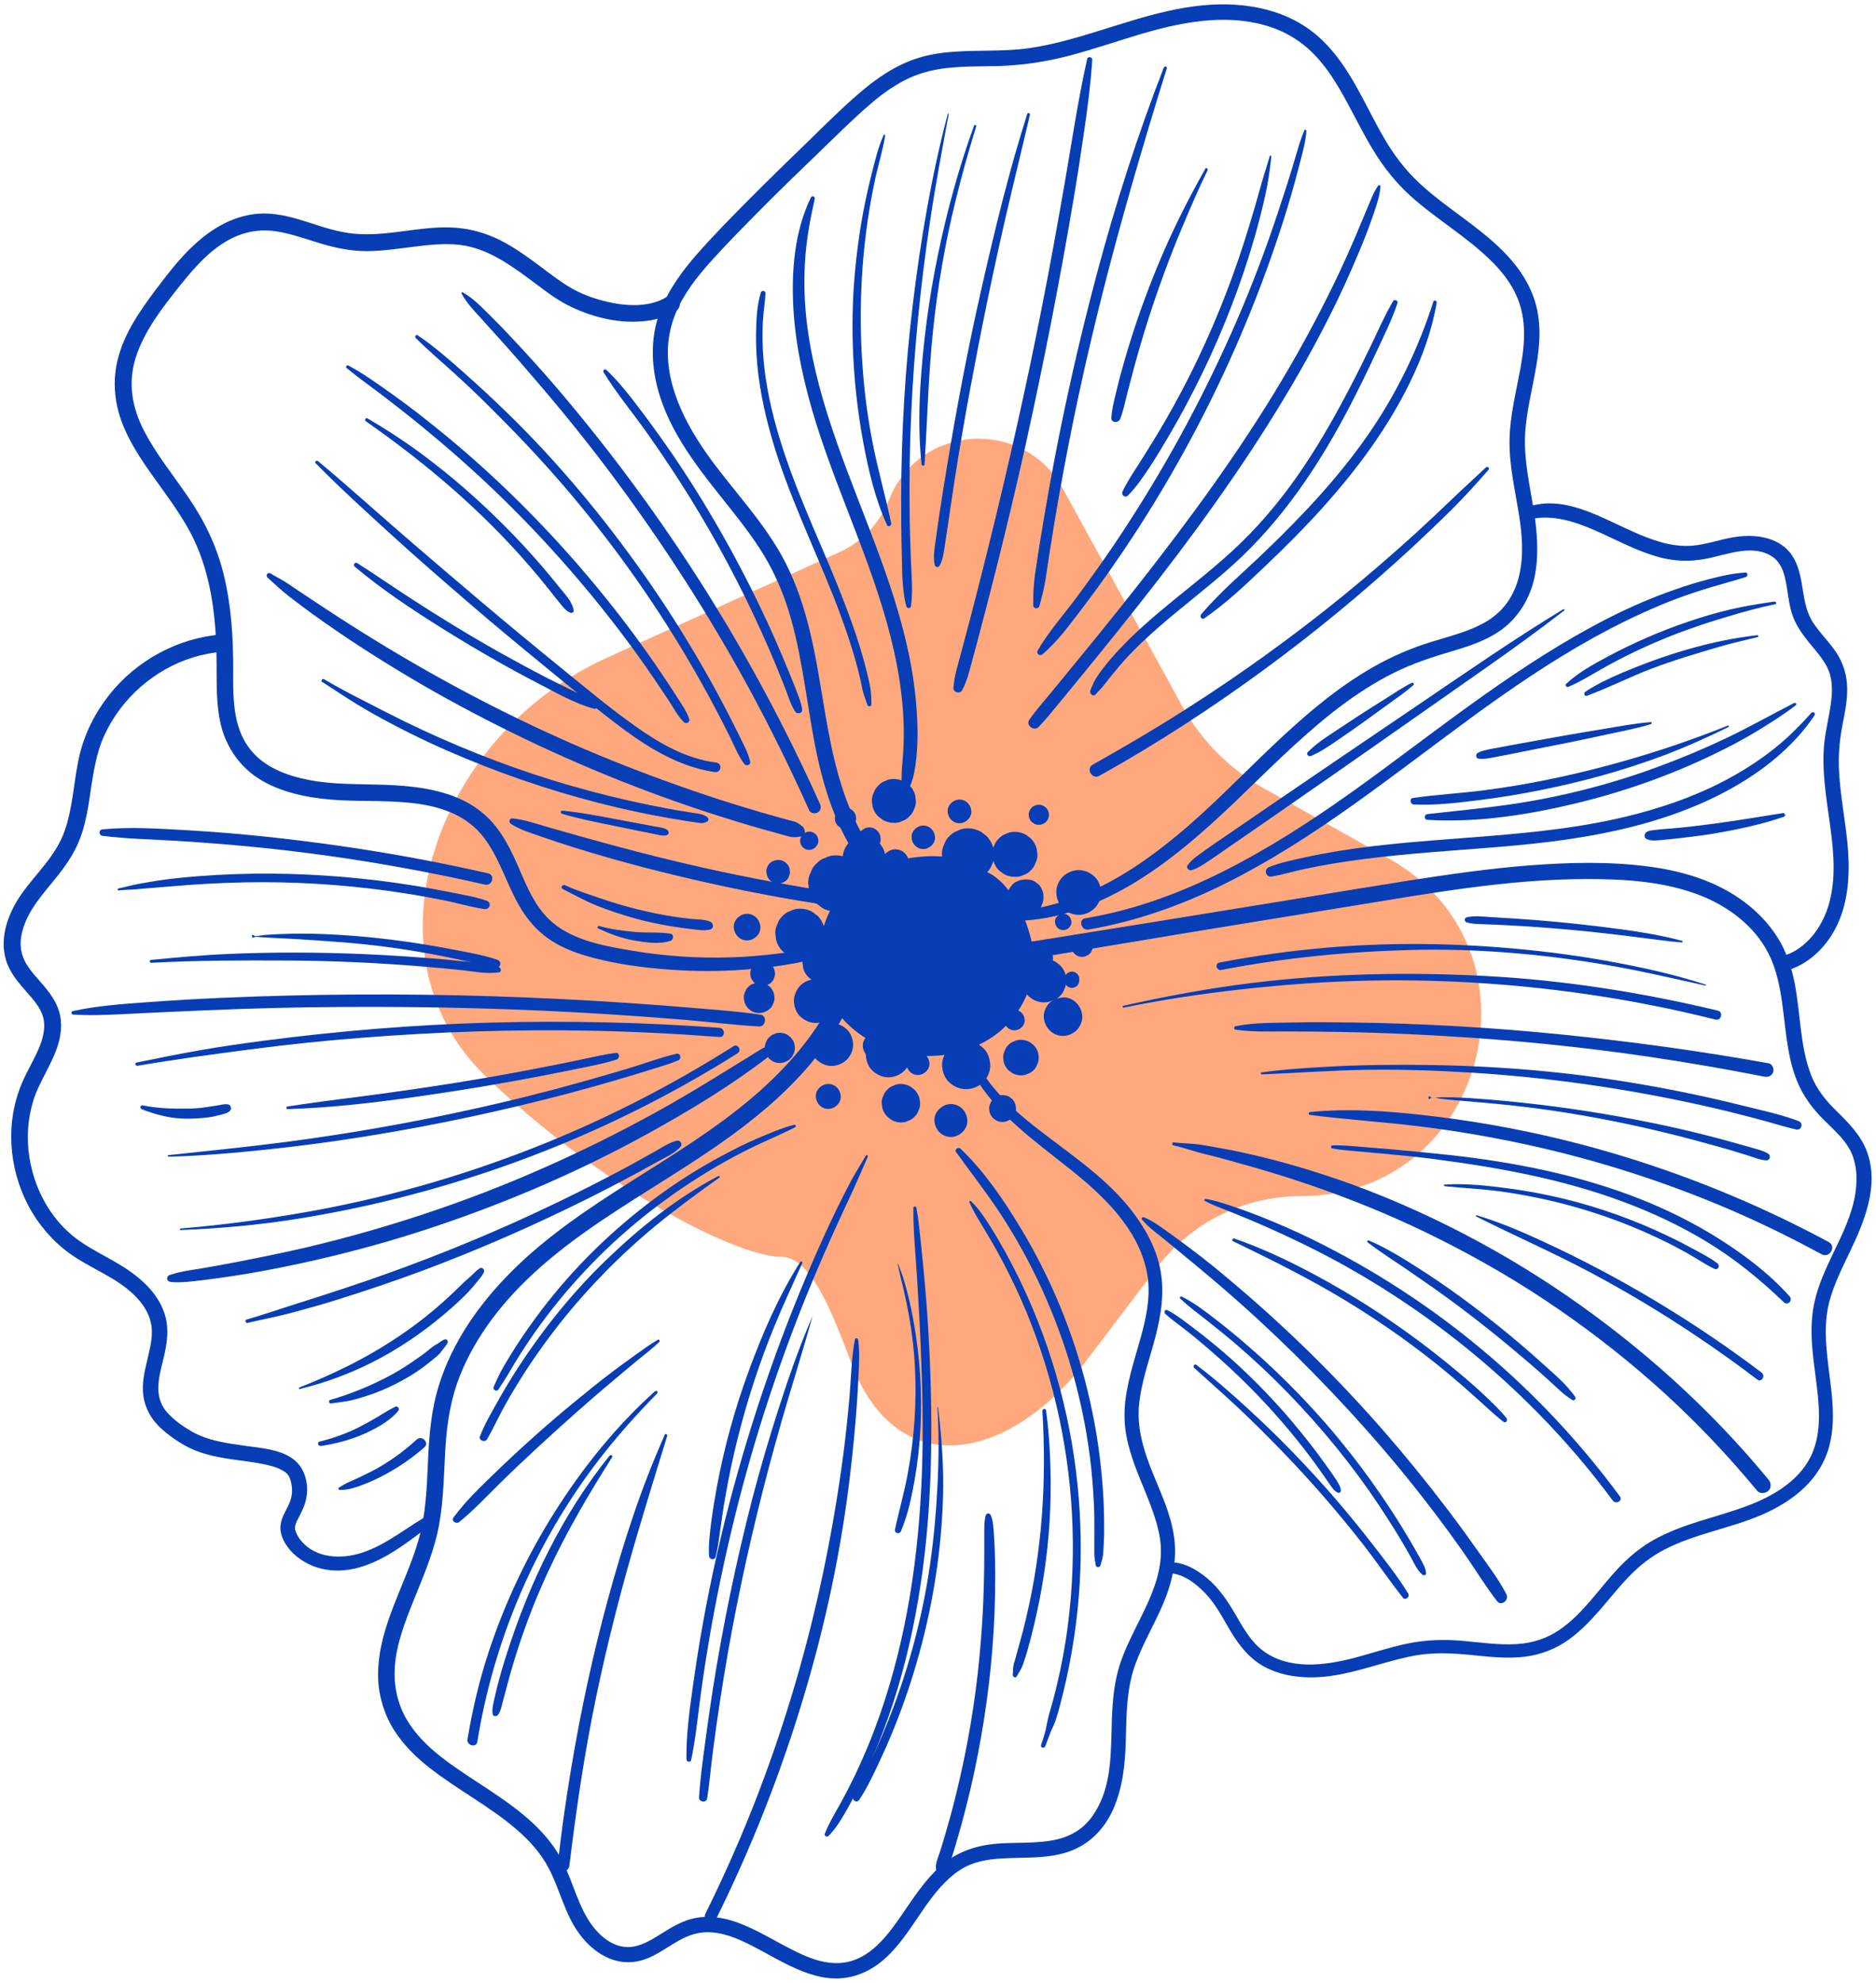 <?xml version="1.0" encoding="UTF-8"?>
<svg xmlns="http://www.w3.org/2000/svg" width="371" height="392" viewBox="0 0 371 392" fill="none">
  <g clip-path="url(#clip0_491_341)">
    <path d="M120.111 130.004L165.972 109.19C170.479 107.144 174.01 103.422 175.815 98.814C181.695 83.804 202.415 82.467 210.175 96.597L233.733 139.498C237.502 146.362 243.119 152.033 249.946 155.868L274.678 169.759C306.678 187.733 293.92 236.5 257.218 236.5C246.057 236.5 235.54 241.726 228.8 250.622L215.064 268.75C199.671 289.065 177.428 293.445 168.409 269.606C164.17 258.403 160.189 248.5 154.5 248.5C145.544 248.5 118.748 234.686 96.096 212.857C76.986 194.442 81.253 165.026 99.071 145.357C104.961 138.855 112.122 133.629 120.111 130.004Z" fill="#FFA87D"></path>
    <path d="M215.501 185.555C215.358 185.435 215.214 185.339 215.07 185.22C214.735 185.028 214.376 184.933 213.993 184.933C213.706 184.933 213.419 184.98 213.18 185.124C212.916 185.22 212.677 185.363 212.486 185.555C212.27 185.746 212.127 185.986 212.055 186.249C211.911 186.512 211.863 186.775 211.863 187.062C211.887 187.254 211.911 187.445 211.935 187.637C212.031 187.996 212.222 188.307 212.486 188.57C212.629 188.69 212.773 188.785 212.916 188.905C213.251 189.096 213.61 189.192 213.993 189.192C214.281 189.192 214.568 189.144 214.807 189.001C215.07 188.905 215.31 188.761 215.501 188.57C215.717 188.379 215.86 188.139 215.932 187.876C216.076 187.613 216.124 187.35 216.124 187.062C216.1 186.871 216.076 186.68 216.052 186.488C215.956 186.129 215.765 185.818 215.501 185.555Z" fill="#073EB5"></path>
    <path d="M180.845 215.443C180.581 215.252 180.318 215.036 180.079 214.845C179.48 214.51 178.834 214.318 178.164 214.318C177.637 214.318 177.159 214.414 176.704 214.653C176.225 214.797 175.818 215.06 175.483 215.443C175.1 215.778 174.837 216.209 174.694 216.664C174.454 217.118 174.335 217.597 174.358 218.123L174.502 219.128C174.694 219.774 175.005 220.325 175.483 220.803L176.249 221.402C176.848 221.737 177.494 221.928 178.164 221.928C178.691 221.928 179.169 221.832 179.624 221.593C180.103 221.45 180.509 221.186 180.845 220.803C181.228 220.468 181.491 220.038 181.634 219.583C181.874 219.128 181.993 218.65 181.969 218.123L181.826 217.118C181.634 216.472 181.323 215.922 180.845 215.443Z" fill="#073EB5"></path>
    <path d="M164.474 202.282C163.397 202.282 162.248 202.761 161.482 203.527C160.74 204.268 160.189 205.465 160.237 206.518C160.285 207.619 160.644 208.743 161.482 209.509C162.32 210.275 163.325 210.754 164.474 210.754C165.551 210.754 166.699 210.275 167.465 209.509C168.207 208.767 168.758 207.571 168.71 206.518C168.662 205.417 168.303 204.292 167.465 203.527C166.628 202.761 165.622 202.282 164.474 202.282Z" fill="#073EB5"></path>
    <path d="M204.395 206.613C204.156 206.422 203.916 206.254 203.677 206.063C203.127 205.751 202.528 205.584 201.906 205.584C201.427 205.584 200.973 205.656 200.542 205.895C200.111 206.039 199.728 206.278 199.417 206.613C199.082 206.924 198.842 207.307 198.699 207.738C198.483 208.168 198.388 208.599 198.388 209.102C198.436 209.413 198.46 209.724 198.507 210.035C198.675 210.633 198.986 211.136 199.417 211.59L200.135 212.141C200.685 212.452 201.284 212.619 201.906 212.619C202.385 212.619 202.839 212.548 203.27 212.308C203.701 212.165 204.084 211.925 204.395 211.59C204.73 211.279 204.97 210.896 205.113 210.466C205.329 210.059 205.424 209.604 205.424 209.102C205.376 208.791 205.352 208.48 205.305 208.168C205.137 207.57 204.826 207.068 204.395 206.613Z" fill="#073EB5"></path>
    <path d="M210.259 183.903C211.121 183.903 211.935 183.161 211.887 182.276C211.839 181.39 211.169 180.648 210.259 180.648C209.398 180.648 208.584 181.39 208.632 182.276C208.68 183.161 209.35 183.903 210.259 183.903Z" fill="#073EB5"></path>
    <path d="M180.27 165.549C180.318 166.817 181.299 167.87 182.592 167.87C183.812 167.87 184.961 166.793 184.913 165.549C184.865 164.28 183.884 163.228 182.592 163.228C181.371 163.228 180.222 164.304 180.27 165.549Z" fill="#073EB5"></path>
    <path d="M173.688 161.433C173.975 161.648 174.286 161.888 174.574 162.103C175.244 162.486 175.986 162.701 176.776 162.701C177.374 162.701 177.924 162.606 178.451 162.318C179.001 162.151 179.456 161.84 179.839 161.409C180.27 161.026 180.557 160.548 180.749 160.021C181.012 159.495 181.155 158.944 181.132 158.346L180.988 157.197C180.773 156.456 180.414 155.809 179.863 155.283C179.576 155.068 179.265 154.828 178.977 154.613C178.307 154.23 177.565 154.015 176.776 154.015C176.177 154.015 175.627 154.11 175.1 154.398C174.55 154.565 174.095 154.876 173.712 155.307C173.281 155.69 172.994 156.168 172.803 156.695C172.539 157.221 172.396 157.772 172.42 158.37L172.563 159.519C172.779 160.26 173.138 160.907 173.688 161.433Z" fill="#073EB5"></path>
    <path d="M165.718 163.276C165.862 163.396 166.005 163.491 166.149 163.611C166.484 163.803 166.819 163.898 167.202 163.898C167.489 163.898 167.752 163.85 168.016 163.707C168.279 163.611 168.494 163.467 168.686 163.276C168.901 163.085 169.045 162.869 169.117 162.606C169.236 162.367 169.308 162.08 169.308 161.792C169.284 161.601 169.26 161.409 169.236 161.242C169.141 160.883 168.949 160.572 168.686 160.309C168.542 160.189 168.399 160.093 168.255 159.974C167.92 159.782 167.585 159.687 167.202 159.687C166.915 159.687 166.651 159.734 166.388 159.878C166.125 159.974 165.909 160.117 165.718 160.309C165.503 160.5 165.359 160.716 165.287 160.979C165.167 161.218 165.096 161.505 165.096 161.792C165.12 161.984 165.144 162.175 165.168 162.343C165.263 162.702 165.455 163.013 165.718 163.276Z" fill="#073EB5"></path>
    <path d="M216.459 173.326C215.597 172.537 214.52 172.034 213.323 172.034C212.198 172.034 211.002 172.537 210.188 173.326C209.374 174.116 208.848 175.36 208.896 176.461C208.943 177.61 209.326 178.806 210.188 179.596C211.05 180.386 212.127 180.888 213.323 180.888C214.448 180.888 215.645 180.386 216.459 179.596C217.225 178.83 217.799 177.562 217.751 176.461C217.703 175.313 217.32 174.116 216.459 173.326Z" fill="#073EB5"></path>
    <path d="M210.26 197.233C209.805 197.233 209.374 197.328 208.943 197.496C209.183 197.352 209.398 197.161 209.59 196.946C210.02 196.563 210.308 196.084 210.499 195.558C210.643 195.27 210.738 194.959 210.81 194.648C210.858 194.744 210.906 194.84 210.978 194.911C211.097 195.055 211.265 195.151 211.433 195.199C211.6 195.294 211.792 195.342 211.983 195.318C212.103 195.318 212.246 195.294 212.366 195.27C212.605 195.199 212.821 195.079 213.012 194.911L213.228 194.624C213.347 194.409 213.419 194.146 213.419 193.906V193.739C213.443 193.547 213.467 193.38 213.395 193.189C213.347 193.069 213.299 192.949 213.252 192.83C213.156 192.662 213.036 192.518 212.869 192.423C212.773 192.327 212.677 192.279 212.557 192.231C212.39 192.136 212.198 192.088 211.983 192.112L211.6 192.16C211.6 192.16 211.361 192.255 211.241 192.303C211.074 192.399 210.93 192.518 210.834 192.686C210.786 192.734 210.762 192.83 210.738 192.877C210.738 192.83 210.738 192.782 210.738 192.734C210.523 191.992 210.164 191.346 209.614 190.819C209.326 190.604 209.015 190.365 208.728 190.149C208.56 190.054 208.393 190.006 208.225 189.934C208.249 189.79 208.273 189.623 208.249 189.455C208.178 187.972 207.053 186.703 205.497 186.703C205.042 186.703 204.587 186.847 204.204 187.062C203.845 185.172 203.223 183.066 202.338 181.032C202.481 181.032 202.625 181.08 202.768 181.08C203.08 181.032 203.415 180.984 203.726 180.96C204.013 180.841 204.3 180.721 204.587 180.601C205.018 180.386 205.353 180.075 205.593 179.668C205.808 179.453 205.976 179.189 206.047 178.878C206.263 178.448 206.382 177.993 206.359 177.49C206.359 177.395 206.359 177.299 206.359 177.203C206.359 176.749 206.287 176.318 206.071 175.935C205.928 175.528 205.712 175.169 205.377 174.858C205.162 174.691 204.923 174.523 204.707 174.332C204.181 174.02 203.63 173.877 203.032 173.877C202.936 173.877 202.84 173.877 202.745 173.877C202.433 173.925 202.098 173.973 201.787 173.997C201.5 174.116 201.213 174.236 200.926 174.355C200.495 174.571 200.16 174.882 199.92 175.289C199.705 175.504 199.561 175.767 199.466 176.055C198.221 174.427 196.785 173.135 195.229 172.441C195.66 172.01 195.995 171.484 196.187 170.91C196.306 170.694 196.378 170.455 196.45 170.216C196.665 170.933 197.024 171.556 197.551 172.082C197.862 172.321 198.149 172.537 198.46 172.776C199.154 173.183 199.896 173.374 200.71 173.374C201.332 173.374 201.907 173.279 202.433 172.991C202.984 172.8 203.463 172.513 203.869 172.058C204.3 171.651 204.611 171.173 204.779 170.622C205.066 170.096 205.186 169.522 205.162 168.899C205.114 168.517 205.066 168.11 204.994 167.727C204.779 166.961 204.396 166.315 203.845 165.765C203.534 165.525 203.247 165.31 202.936 165.071C202.242 164.664 201.5 164.472 200.686 164.472C200.064 164.472 199.489 164.568 198.963 164.855C198.412 165.047 197.934 165.334 197.527 165.788C197.096 166.195 196.785 166.674 196.593 167.224C196.522 167.368 196.474 167.535 196.426 167.679V167.559C196.163 166.698 195.732 165.932 195.086 165.286C194.727 165.023 194.392 164.759 194.033 164.472C193.219 164.018 192.357 163.778 191.424 163.778C190.706 163.754 190.06 163.898 189.437 164.233C188.791 164.448 188.241 164.807 187.786 165.286C187.283 165.741 186.924 166.315 186.733 166.937C186.422 167.559 186.254 168.205 186.278 168.923C186.278 169.067 186.326 169.21 186.326 169.354C184.124 169.187 181.85 169.306 179.6 169.713C179.217 168.684 178.26 167.918 177.063 167.918C176.298 167.918 175.556 168.301 175.029 168.852C174.861 168.062 174.502 167.344 173.976 166.77C174.12 166.482 174.191 166.171 174.167 165.836C174.12 164.616 173.186 163.587 171.918 163.587C170.841 163.587 169.787 164.472 169.692 165.573C169.022 165.788 168.399 166.124 167.897 166.602C167.227 167.272 166.748 168.301 166.676 169.282C166.269 169.187 165.838 169.139 165.408 169.115C164.642 169.091 163.924 169.234 163.254 169.593C162.559 169.809 161.961 170.192 161.458 170.742C160.908 171.245 160.525 171.843 160.31 172.537C159.951 173.207 159.807 173.925 159.831 174.691C159.903 175.193 159.975 175.672 160.022 176.174C160.286 177.107 160.764 177.945 161.458 178.639L162.583 179.5C163.086 179.788 163.589 179.979 164.139 180.099C163.636 181.08 163.23 182.085 162.918 183.138C162.679 182.372 162.296 181.678 161.722 181.104C161.387 180.841 161.052 180.601 160.717 180.338C159.951 179.883 159.113 179.668 158.227 179.668C157.557 179.644 156.911 179.788 156.337 180.099C155.738 180.29 155.212 180.625 154.757 181.104C154.278 181.558 153.943 182.085 153.752 182.683C153.441 183.257 153.297 183.904 153.321 184.574C153.369 185.004 153.441 185.435 153.488 185.89C153.728 186.727 154.135 187.445 154.757 188.067L155.762 188.833C156.528 189.288 157.366 189.503 158.251 189.503C158.443 189.503 158.634 189.479 158.826 189.455C158.73 189.767 158.682 190.078 158.706 190.413C158.754 190.772 158.802 191.107 158.85 191.466C159.041 192.136 159.376 192.734 159.879 193.212C160.07 193.38 160.286 193.524 160.477 193.691C159.639 193.859 158.85 194.289 158.275 194.864C157.533 195.605 156.959 196.85 157.007 197.927C157.055 199.051 157.414 200.2 158.275 200.99C159.113 201.756 160.166 202.258 161.339 202.258C162.44 202.258 163.613 201.779 164.402 200.99C164.737 200.655 165.049 200.2 165.264 199.698C166.82 201.923 168.854 203.79 171.152 205.225C170.793 205.68 170.601 206.23 170.625 206.805C170.649 207.427 170.888 207.977 171.224 208.456C171.224 208.456 171.224 208.504 171.224 208.528C171.271 209.676 171.654 210.873 172.54 211.687C173.401 212.476 174.479 213.003 175.699 213.003C176.848 213.003 178.045 212.5 178.858 211.687C179.05 211.495 179.217 211.28 179.385 211.04C179.72 211.902 180.51 212.548 181.515 212.548C182.712 212.548 183.861 211.495 183.813 210.251C183.789 209.7 183.573 209.174 183.238 208.791C184.411 208.791 185.608 208.743 186.781 208.576C186.469 209.222 186.278 209.916 186.302 210.586C186.35 211.83 186.757 213.098 187.69 213.96C188.623 214.821 189.772 215.348 191.065 215.348C192.285 215.348 193.578 214.821 194.439 213.96C195.277 213.122 195.899 211.782 195.828 210.586C195.78 209.341 195.373 208.073 194.439 207.212C194.176 206.972 193.889 206.757 193.578 206.565C195.038 205.872 196.426 205.01 197.671 203.981C198.125 203.622 198.532 203.215 198.939 202.808C199.298 203.359 199.896 203.718 200.614 203.718C201.667 203.718 202.697 202.785 202.649 201.684C202.601 200.846 202.122 200.104 201.38 199.817C202.05 198.788 202.625 197.711 203.104 196.587C203.199 196.706 203.247 196.826 203.367 196.922C203.654 197.137 203.965 197.376 204.252 197.592C204.922 197.975 205.664 198.19 206.454 198.19C207.053 198.19 207.603 198.094 208.13 197.807C208.201 197.783 208.273 197.735 208.345 197.711C208.034 197.879 207.771 198.07 207.531 198.31C206.861 198.98 206.382 200.056 206.406 201.014C206.502 203.072 208.082 204.819 210.212 204.819C211.193 204.819 212.222 204.388 212.916 203.694C213.587 203.024 214.065 201.947 214.041 200.99C213.946 198.932 212.366 197.185 210.236 197.185L210.26 197.233Z" fill="#073EB5"></path>
    <path d="M152.267 199.434C152.554 199.171 152.77 198.836 152.889 198.453C153.081 198.094 153.177 197.711 153.153 197.281C153.129 197.017 153.081 196.754 153.057 196.467C152.913 195.964 152.65 195.51 152.291 195.127C152.123 194.983 151.956 194.864 151.764 194.72C152.076 194.624 152.339 194.457 152.554 194.218C152.794 194.002 152.961 193.739 153.057 193.428C153.201 193.141 153.272 192.83 153.272 192.495C153.248 192.279 153.224 192.064 153.177 191.848C153.057 191.442 152.842 191.083 152.554 190.772L152.052 190.389C151.669 190.173 151.262 190.054 150.807 190.054C150.472 190.054 150.161 190.102 149.874 190.269C149.563 190.365 149.299 190.532 149.084 190.772C148.845 190.987 148.677 191.25 148.581 191.561C148.438 191.848 148.366 192.16 148.366 192.495C148.39 192.71 148.414 192.925 148.462 193.141C148.581 193.548 148.797 193.906 149.084 194.218L149.299 194.385C149.299 194.385 149.084 194.457 148.964 194.505C148.581 194.624 148.27 194.84 147.983 195.127C147.696 195.39 147.48 195.725 147.361 196.108C147.169 196.467 147.073 196.85 147.097 197.281C147.145 197.544 147.169 197.807 147.217 198.07C147.361 198.573 147.624 199.028 147.983 199.41C148.174 199.578 148.39 199.721 148.581 199.889C149.06 200.152 149.563 200.296 150.113 200.296C150.52 200.296 150.927 200.224 151.286 200.033C151.669 199.913 151.98 199.698 152.267 199.41V199.434Z" fill="#073EB5"></path>
    <path d="M156.336 205.082L155.738 204.603C155.283 204.34 154.781 204.196 154.23 204.196C153.823 204.196 153.44 204.268 153.081 204.46C152.722 204.579 152.387 204.795 152.124 205.082C151.837 205.345 151.621 205.68 151.502 206.039C151.31 206.398 151.238 206.781 151.238 207.188C151.262 207.451 151.31 207.714 151.334 207.977C151.478 208.48 151.741 208.934 152.1 209.293C152.291 209.461 152.507 209.605 152.698 209.772C153.153 210.035 153.656 210.179 154.206 210.179C154.613 210.179 154.996 210.107 155.355 209.916C155.714 209.796 156.049 209.581 156.312 209.293C156.599 209.03 156.815 208.695 156.935 208.336C157.126 207.977 157.198 207.594 157.198 207.188C157.174 206.924 157.126 206.661 157.102 206.398C156.958 205.895 156.695 205.441 156.336 205.082Z" fill="#073EB5"></path>
    <path d="M152.22 174.02C152.387 174.139 152.531 174.259 152.698 174.379C153.057 174.594 153.464 174.69 153.871 174.69C154.182 174.69 154.493 174.642 154.781 174.498C155.068 174.403 155.331 174.235 155.546 174.02C155.786 173.804 155.929 173.565 156.025 173.254C156.169 172.967 156.241 172.68 156.217 172.345L156.145 171.722C156.025 171.316 155.834 170.981 155.546 170.693L155.068 170.335C154.709 170.119 154.302 170.023 153.895 170.023C153.584 170.023 153.273 170.071 152.985 170.215C152.698 170.311 152.435 170.478 152.22 170.693C151.98 170.909 151.837 171.148 151.741 171.459C151.597 171.746 151.526 172.034 151.549 172.369L151.645 172.991C151.765 173.398 151.956 173.733 152.244 174.02H152.22Z" fill="#073EB5"></path>
    <path d="M189.748 162.773C190.969 162.773 192.142 161.696 192.094 160.428C192.046 159.16 191.065 158.083 189.748 158.083C188.528 158.083 187.355 159.16 187.403 160.428C187.451 161.696 188.432 162.773 189.748 162.773Z" fill="#073EB5"></path>
    <path d="M163.803 214.318C162.511 214.318 161.29 215.443 161.338 216.783C161.386 218.123 162.415 219.248 163.803 219.248C165.096 219.248 166.317 218.123 166.269 216.783C166.221 215.443 165.192 214.318 163.803 214.318Z" fill="#073EB5"></path>
    <path d="M188.048 218.291C186.349 218.291 184.722 219.799 184.793 221.546C184.865 223.316 186.229 224.8 188.048 224.8C189.748 224.8 191.375 223.292 191.303 221.546C191.232 219.775 189.867 218.291 188.048 218.291Z" fill="#073EB5"></path>
    <path d="M200.16 217.286C199.992 217.143 199.801 216.999 199.633 216.879C199.226 216.64 198.772 216.521 198.293 216.521C197.934 216.521 197.599 216.592 197.264 216.76C196.929 216.856 196.641 217.047 196.402 217.31C196.139 217.549 195.971 217.837 195.852 218.172C195.684 218.483 195.612 218.818 195.612 219.201C195.636 219.44 195.684 219.679 195.708 219.895C195.828 220.349 196.067 220.732 196.378 221.067C196.546 221.211 196.737 221.354 196.905 221.474C197.312 221.713 197.766 221.833 198.245 221.833C198.604 221.833 198.939 221.761 199.274 221.594C199.609 221.498 199.896 221.307 200.136 221.043C200.399 220.804 200.567 220.517 200.686 220.182C200.854 219.871 200.926 219.536 200.926 219.153C200.902 218.914 200.854 218.674 200.83 218.459C200.71 218.004 200.471 217.621 200.16 217.286Z" fill="#073EB5"></path>
    <path d="M158.753 167.511C158.873 167.607 158.992 167.702 159.112 167.798C159.399 167.966 159.71 168.037 160.022 168.037C160.261 168.037 160.5 167.989 160.716 167.87C160.931 167.798 161.147 167.678 161.29 167.487C161.458 167.319 161.601 167.128 161.673 166.913C161.793 166.697 161.841 166.458 161.841 166.219C161.841 166.051 161.793 165.908 161.769 165.74C161.673 165.429 161.529 165.166 161.314 164.95L160.955 164.663C160.668 164.496 160.357 164.424 160.046 164.424C159.806 164.424 159.567 164.472 159.351 164.591C159.136 164.663 158.921 164.783 158.777 164.974C158.609 165.142 158.466 165.333 158.394 165.549C158.274 165.764 158.227 166.003 158.227 166.243L158.298 166.721C158.394 167.032 158.538 167.295 158.753 167.511Z" fill="#073EB5"></path>
    <path d="M150.377 183.305C150.305 181.869 149.204 180.673 147.744 180.673C146.356 180.673 145.039 181.893 145.111 183.305C145.183 184.741 146.26 185.937 147.744 185.937C149.132 185.937 150.448 184.717 150.377 183.305Z" fill="#073EB5"></path>
    <path d="M204.037 162.509C204.18 162.605 204.3 162.725 204.443 162.821C204.755 163.012 205.09 163.084 205.449 163.084C205.736 163.084 205.975 163.036 206.215 162.916C206.454 162.844 206.669 162.701 206.861 162.509C207.052 162.318 207.196 162.103 207.268 161.863C207.387 161.624 207.459 161.361 207.435 161.098L207.363 160.571C207.268 160.236 207.1 159.925 206.837 159.686C206.693 159.59 206.574 159.47 206.43 159.375C206.119 159.183 205.784 159.111 205.425 159.111C205.137 159.111 204.898 159.159 204.659 159.279C204.419 159.351 204.204 159.494 204.013 159.686C203.821 159.877 203.678 160.092 203.606 160.332C203.486 160.571 203.414 160.834 203.438 161.098C203.462 161.265 203.486 161.456 203.51 161.624C203.606 161.959 203.773 162.27 204.037 162.509Z" fill="#073EB5"></path>
    <path d="M192.572 212.548C197.168 220.397 204.659 225.614 211.624 231.166C218.182 236.406 225.075 242.892 226.798 251.482C227.683 255.933 226.726 260.385 225.529 264.668C224.261 269.215 222.705 273.738 222.418 278.476C222.131 283.214 223.447 287.306 225.075 291.47C226.702 295.634 228.617 299.582 229.359 303.961C230.867 312.959 224.476 320.449 221.676 328.466C219.977 333.324 219.905 338.469 219.785 343.566C219.666 347.873 219.426 352.324 217.607 356.321C216.817 358.067 215.764 359.695 214.352 360.987C212.94 362.279 211.097 363.165 209.183 363.643C204.946 364.672 200.518 364.122 196.21 364.624C192.261 365.079 188.791 366.467 185.823 369.123C183.334 371.373 181.371 374.172 179.481 376.924C177.59 379.676 175.938 382.237 173.617 384.486C171.534 386.52 168.974 387.98 166.006 388.124C162.679 388.291 159.472 386.951 156.504 385.42C153.249 383.768 150.138 381.83 146.763 380.466C143.388 379.102 139.942 378.504 136.519 379.461C134.509 380.035 132.69 381.136 130.919 382.237C129.147 383.338 127.52 384.391 125.557 384.821C121.608 385.707 118.186 382.62 116.271 379.461C113.782 375.369 112.872 370.535 110.359 366.443C106.697 360.484 100.714 356.512 94.994 352.755C89.632 349.213 83.769 345.6 80.466 340.048C78.599 336.889 77.809 333.204 78.096 329.399C78.431 324.924 80.107 320.641 81.758 316.525C83.41 312.409 85.348 307.958 86.425 303.435C87.646 298.29 87.718 292.953 88.005 287.689C88.244 282.879 88.795 278.165 90.374 273.57C91.787 269.478 93.893 265.649 96.358 262.107C101.576 254.665 108.54 248.659 115.912 243.442C124.193 237.579 133.049 232.554 141.402 226.81C148.845 221.666 156.001 215.874 161.602 208.719C164.306 205.273 166.652 201.564 168.423 197.544C168.806 196.706 168.662 195.725 167.801 195.223C167.083 194.792 165.838 194.983 165.479 195.845C161.793 204.125 155.762 211.017 148.917 216.879C141.473 223.245 133.073 228.342 124.839 233.559C116.606 238.776 108.205 244.351 101.193 251.363C94.802 257.752 89.393 265.386 86.737 274.097C85.229 278.978 84.846 284.075 84.63 289.149C84.415 294.222 84.2 299.439 82.787 304.416C80.25 313.294 74.769 321.646 74.769 331.122C74.769 335.047 75.918 338.923 78.025 342.226C79.868 345.073 82.309 347.466 84.965 349.548C90.446 353.832 96.741 357.086 102.006 361.585C104.639 363.835 106.913 366.323 108.516 369.386C110.766 373.646 111.7 378.552 114.643 382.452C117.348 386.066 121.417 388.698 126.084 387.789C130.224 386.975 133.192 383.577 137.165 382.428C140.277 381.519 143.484 382.309 146.452 383.625C149.802 385.109 152.914 387.095 156.217 388.674C159.52 390.254 162.99 391.474 166.604 391.115C170.027 390.78 172.994 389.177 175.46 386.831C180.294 382.213 182.855 375.728 187.833 371.277C188.958 370.248 190.251 369.362 191.711 368.74C193.649 367.927 195.756 367.592 197.838 367.472C202.266 367.161 206.861 367.592 211.121 366.18C215.381 364.768 218.349 361.705 220.12 357.78C222.011 353.545 222.49 348.974 222.633 344.379C222.777 339.282 222.729 334.209 224.428 329.327C225.912 325.116 228.258 321.263 230.005 317.147C231.752 313.031 232.853 308.508 232.183 303.866C231.513 299.223 229.622 295.346 227.971 291.254C226.319 287.162 224.907 282.855 225.218 278.308C225.529 273.761 227.253 269.047 228.449 264.501C229.646 259.954 230.388 255.263 229.383 250.597C228.449 246.266 226.2 242.365 223.447 238.919C217.775 231.812 209.853 227.098 202.912 221.354C199.537 218.555 196.402 215.444 194.056 211.711C193.458 210.753 191.95 211.615 192.525 212.596L192.572 212.548Z" fill="#073EB5"></path>
    <path d="M194.942 299.606C194.631 300.659 194.678 301.759 194.654 302.836C194.654 304.057 194.654 305.277 194.654 306.498C194.654 308.843 194.631 311.212 194.559 313.557C194.439 318.176 194.152 322.77 193.721 327.365C192.859 336.626 191.28 345.815 189.054 354.837C188.432 357.397 187.738 359.934 186.996 362.47C186.637 363.739 186.254 364.983 185.847 366.251C185.44 367.52 184.77 368.764 185.225 370.032C185.392 370.511 185.99 370.87 186.469 370.535C186.948 370.2 187.331 369.889 187.546 369.338C187.762 368.788 187.929 368.166 188.121 367.591C188.48 366.467 188.815 365.342 189.15 364.217C189.82 361.968 190.442 359.694 191.017 357.421C192.189 352.874 193.171 348.256 193.984 343.637C195.636 334.304 196.593 324.876 196.785 315.4C196.832 312.767 196.832 310.135 196.761 307.503C196.713 306.187 196.665 304.87 196.569 303.554C196.473 302.238 196.45 300.85 195.947 299.606C195.755 299.151 195.109 299.079 194.966 299.606H194.942Z" fill="#073EB5"></path>
    <path d="M169.069 264.835C168.351 268.568 168.327 272.445 167.992 276.226C167.657 280.007 167.25 283.931 166.747 287.784C165.742 295.37 164.45 302.932 162.894 310.398C159.759 325.45 155.427 340.287 149.922 354.645C146.834 362.71 143.34 370.63 139.511 378.36C138.84 379.724 140.875 380.896 141.545 379.556C148.438 365.677 154.158 351.247 158.658 336.41C163.157 321.621 166.412 306.402 168.183 291.039C168.686 286.707 169.117 282.352 169.428 277.997C169.572 275.819 169.715 273.641 169.811 271.464C169.907 269.286 170.002 267.085 169.715 264.907C169.667 264.596 169.165 264.428 169.093 264.811L169.069 264.835Z" fill="#073EB5"></path>
    <path d="M131.469 283.668C129.147 288.908 127.089 294.197 125.246 299.629C123.403 305.061 121.776 310.517 120.268 316.045C117.252 327.077 114.859 338.253 112.968 349.548C111.915 355.937 110.957 362.35 110.311 368.811C110.239 369.433 110.886 369.96 111.46 369.96C112.154 369.96 112.537 369.433 112.609 368.811C113.973 357.564 115.624 346.365 117.946 335.261C120.268 324.158 123.116 313.174 126.347 302.309C128.166 296.159 130.057 290.033 131.947 283.907C132.043 283.596 131.541 283.381 131.421 283.692L131.469 283.668Z" fill="#073EB5"></path>
    <path d="M130.081 264.907C128.573 265.768 127.161 266.821 125.749 267.826C124.337 268.831 122.925 269.86 121.513 270.913C118.737 272.995 116.032 275.197 113.351 277.398C107.942 281.849 102.725 286.54 97.699 291.397C94.85 294.149 92.026 296.854 89.681 300.036C89.154 300.754 90.231 301.4 90.83 300.922C93.558 298.696 95.951 296.16 98.441 293.695C100.93 291.23 103.323 288.957 105.836 286.635C110.934 281.921 116.104 277.279 121.441 272.828C122.925 271.583 124.385 270.339 125.869 269.118C127.353 267.898 128.98 266.678 130.392 265.314C130.608 265.098 130.321 264.763 130.081 264.907Z" fill="#073EB5"></path>
    <path d="M189.078 227.791C192.429 232.434 195.971 236.933 199.011 241.791C202.05 246.648 204.731 251.746 207.005 257.034C211.552 267.563 214.568 278.763 215.788 290.177C216.123 293.36 216.339 296.543 216.411 299.749C216.435 301.401 216.411 303.028 216.411 304.679C216.411 305.493 216.411 306.306 216.411 307.144C216.411 307.981 216.578 308.699 216.698 309.489C216.77 309.992 217.512 309.92 217.631 309.489C217.823 308.795 218.062 308.101 218.134 307.383C218.206 306.665 218.254 305.9 218.277 305.182C218.373 303.698 218.373 302.238 218.349 300.755C218.325 297.883 218.182 295.011 217.918 292.164C217.416 286.373 216.458 280.605 215.07 274.934C212.318 263.615 207.842 252.727 201.811 242.748C198.46 237.196 194.679 231.644 189.964 227.121C189.509 226.691 188.671 227.265 189.078 227.815V227.791Z" fill="#073EB5"></path>
    <path d="M191.735 237.746C192.453 239.445 193.458 241.024 194.392 242.604C195.325 244.183 196.306 245.762 197.192 247.39C198.939 250.548 200.543 253.803 202.003 257.105C204.923 263.734 207.196 270.65 208.872 277.685C212.222 291.828 213.06 306.617 211.217 321.047C210.715 325.115 209.973 329.159 209.015 333.155C208.56 335.118 208.034 337.056 207.46 338.97C207.172 339.975 207.029 341.004 206.789 342.033C206.55 343.062 206.215 344.044 205.88 345.025C205.712 345.551 206.526 345.767 206.718 345.264C207.029 344.426 207.34 343.613 207.651 342.775C207.986 341.866 208.465 341.028 208.776 340.095C209.35 338.348 209.805 336.53 210.236 334.759C211.121 331.169 211.839 327.556 212.39 323.894C213.491 316.596 213.922 309.201 213.658 301.831C213.156 287.066 209.973 272.397 204.252 258.78C202.673 255.023 200.902 251.338 198.939 247.773C197.934 245.954 196.881 244.135 195.756 242.364C194.631 240.593 193.506 238.894 192.022 237.506C191.831 237.339 191.615 237.554 191.711 237.746H191.735Z" fill="#073EB5"></path>
    <path d="M206.143 278.93C206.98 292.642 206.143 306.354 202.96 319.755C202.529 321.622 202.05 323.464 201.524 325.307C201.26 326.216 201.021 327.102 200.782 328.011C200.638 328.49 200.47 328.992 200.399 329.471C200.303 329.997 200.375 330.524 200.279 331.074C200.207 331.529 200.853 331.912 201.093 331.409C201.476 330.667 201.954 330.069 202.242 329.279C202.553 328.394 202.84 327.509 203.103 326.623C203.582 324.972 204.013 323.297 204.42 321.598C205.233 318.2 205.927 314.754 206.454 311.284C207.507 304.368 207.938 297.381 207.746 290.393C207.651 286.516 207.387 282.664 206.861 278.835C206.813 278.428 206.143 278.524 206.167 278.93H206.143Z" fill="#073EB5"></path>
    <path d="M180.63 238.895C180.582 243.322 181.061 247.773 181.324 252.2C181.587 256.627 181.85 260.886 182.042 265.218C182.425 274 182.64 282.783 182.305 291.565C181.683 307.598 179.361 323.655 174.072 338.851C172.636 342.991 170.961 347.059 169.07 351.031C168.112 352.994 167.107 354.956 166.054 356.846C165.001 358.737 163.9 360.532 163.11 362.566C162.943 362.996 163.565 363.308 163.852 362.996C165.264 361.561 166.269 359.909 167.275 358.163C168.28 356.416 169.118 354.788 169.979 353.065C171.726 349.548 173.282 345.934 174.67 342.273C177.471 334.879 179.529 327.221 181.013 319.444C184.22 302.669 184.603 285.487 183.861 268.448C183.646 263.519 183.334 258.565 182.88 253.636C182.664 251.171 182.425 248.706 182.162 246.241C181.898 243.776 181.683 241.24 181.228 238.775C181.156 238.416 180.63 238.512 180.63 238.847V238.895Z" fill="#073EB5"></path>
    <path d="M185.392 278.26C185.704 283.429 185.656 288.67 185.392 293.839C185.129 299.008 184.674 304.177 183.933 309.298C182.449 319.54 179.792 329.615 176.034 339.258C174.981 341.939 173.856 344.595 172.636 347.203C171.415 349.812 169.955 352.468 168.758 355.172C168.423 355.962 169.429 356.584 169.931 355.842C171.391 353.64 172.54 351.247 173.665 348.854C174.79 346.461 175.819 344.164 176.776 341.771C178.739 336.913 180.414 331.936 181.802 326.887C184.579 316.788 186.182 306.402 186.493 295.945C186.661 290.01 186.23 284.147 185.512 278.26C185.512 278.189 185.369 278.165 185.392 278.26Z" fill="#073EB5"></path>
    <path d="M177.518 249.998C177.757 250.788 177.877 251.601 178.068 252.391C178.284 253.276 178.523 254.162 178.714 255.047C179.097 256.746 179.456 258.445 179.768 260.144C180.366 263.519 180.773 266.941 180.94 270.363C181.299 277.278 180.821 284.218 179.576 291.038C178.882 294.867 177.829 298.6 176.991 302.381C176.824 303.195 177.901 303.434 178.188 302.716C178.882 301.041 179.409 299.39 179.839 297.643C180.27 295.896 180.581 294.245 180.892 292.546C181.491 289.1 181.874 285.63 182.041 282.16C182.376 275.244 181.922 268.281 180.701 261.461C180.366 259.522 179.959 257.608 179.48 255.717C179.241 254.736 178.954 253.779 178.667 252.822C178.379 251.865 177.973 250.931 177.637 249.974C177.614 249.878 177.47 249.926 177.494 250.022L177.518 249.998Z" fill="#073EB5"></path>
    <path d="M171.224 228.509C170.147 230.304 169.07 232.051 168.088 233.894C167.107 235.736 166.269 237.435 165.384 239.23C163.589 242.939 161.89 246.696 160.262 250.477C157.055 257.944 154.111 265.553 151.478 273.235C146.165 288.718 141.977 304.583 139.057 320.688C138.243 325.139 137.549 329.638 136.926 334.113C136.304 338.588 135.682 343.279 135.754 347.849C135.754 348.376 136.567 348.519 136.687 347.969C137.525 344.02 137.932 339.952 138.458 335.956C138.985 331.96 139.607 327.867 140.301 323.823C141.665 315.878 143.341 307.982 145.255 300.132C149.133 284.362 154.207 268.927 160.406 253.923C162.153 249.712 163.996 245.524 165.887 241.384C166.844 239.278 167.849 237.196 168.806 235.09C169.764 232.984 170.673 230.855 171.607 228.725C171.726 228.462 171.367 228.246 171.224 228.509Z" fill="#073EB5"></path>
    <path d="M160.645 260.336C158.131 266.151 156.025 272.134 154.087 278.164C152.148 284.195 150.305 290.416 148.701 296.614C145.542 308.938 142.957 321.406 140.971 333.969C140.42 337.511 139.918 341.077 139.439 344.642C138.96 348.208 138.458 351.797 138.242 355.387C138.194 356.296 139.702 356.512 139.846 355.602C140.325 352.491 140.588 349.333 140.995 346.198C141.402 343.063 141.856 339.856 142.335 336.697C143.292 330.404 144.369 324.134 145.614 317.888C148.079 305.469 151.095 293.121 154.589 280.94C156.576 274.048 158.73 267.228 160.668 260.336C160.668 260.288 160.597 260.241 160.573 260.288L160.645 260.336Z" fill="#073EB5"></path>
    <path d="M158.275 249.496C153.991 256.221 150.807 263.615 148.055 271.105C145.303 278.595 143.149 286.397 141.713 294.27C141.306 296.495 140.947 298.697 140.659 300.946C140.372 303.196 140.085 305.421 140.229 307.647C140.276 308.364 141.33 308.58 141.521 307.814C142.024 305.9 142.215 303.937 142.502 301.999C142.79 300.061 143.053 298.074 143.412 296.136C144.082 292.236 144.896 288.335 145.853 284.506C147.768 276.848 150.209 269.358 153.201 262.084C154.924 257.92 156.815 253.828 158.658 249.736C158.777 249.472 158.418 249.257 158.275 249.52V249.496Z" fill="#073EB5"></path>
    <path d="M157.055 222.383C154.566 223.029 152.148 224.082 149.779 225.087C147.409 226.092 145.016 227.313 142.694 228.557C138.051 231.046 133.623 233.869 129.411 237.004C120.986 243.274 113.447 250.668 107.081 259.02C105.286 261.389 103.562 263.83 101.959 266.319C101.169 267.563 100.403 268.808 99.661 270.076C98.919 271.344 98.273 272.732 97.651 274.144C97.363 274.766 98.201 275.293 98.584 274.694C99.278 273.57 100.044 272.517 100.69 271.368C101.336 270.219 102.031 269.119 102.725 267.994C104.089 265.84 105.525 263.734 107.033 261.676C110.096 257.489 113.471 253.54 117.085 249.807C124.337 242.341 132.642 235.927 141.641 230.663C144.154 229.203 146.691 227.839 149.3 226.595C151.909 225.35 154.637 224.202 157.246 222.886C157.533 222.742 157.318 222.311 157.031 222.383H157.055Z" fill="#073EB5"></path>
    <path d="M142.096 232.506C133.958 236.765 126.635 242.628 120.029 248.969C113.423 255.311 107.535 262.61 102.509 270.315C101.097 272.493 99.733 274.742 98.464 277.016C97.196 279.289 95.856 281.562 94.922 283.955C94.587 284.793 95.903 285.295 96.334 284.554C97.483 282.591 98.416 280.486 99.517 278.475C100.618 276.465 101.743 274.575 102.94 272.66C105.357 268.808 107.99 265.098 110.814 261.533C116.439 254.449 122.877 247.917 129.866 242.173C133.863 238.895 138.051 235.832 142.264 232.841C142.455 232.697 142.287 232.41 142.072 232.529L142.096 232.506Z" fill="#073EB5"></path>
    <path d="M129.531 275.077C121.848 281.969 115.314 290.105 109.785 298.816C104.257 307.527 99.805 316.979 96.574 326.814C94.755 332.366 93.415 338.085 92.457 343.853C92.242 345.121 94.18 345.647 94.396 344.379C96.023 334.304 98.919 324.349 102.964 314.969C107.009 305.588 112.227 296.686 118.473 288.574C122.016 283.979 125.893 279.648 129.962 275.508C130.225 275.221 129.818 274.838 129.531 275.077Z" fill="#073EB5"></path>
    <path d="M120.603 287.736C111.341 299.223 104.735 312.839 100.259 326.862C99.613 328.848 99.015 330.859 98.488 332.893C98.225 333.898 97.962 334.927 97.746 335.956C97.531 336.985 97.267 337.87 97.435 338.899C97.531 339.449 98.249 339.402 98.512 339.043C99.015 338.325 99.158 337.511 99.374 336.674C99.613 335.74 99.876 334.807 100.116 333.898C100.57 332.127 101.073 330.356 101.599 328.609C102.653 325.091 103.873 321.621 105.19 318.223C107.846 311.451 111.077 304.942 114.691 298.625C116.726 295.059 118.856 291.565 121.058 288.119C121.225 287.856 120.818 287.521 120.627 287.784L120.603 287.736Z" fill="#073EB5"></path>
    <path d="M230.747 311.045C233.691 310.901 236.396 312.983 238.334 314.993C240.488 317.219 241.829 319.971 243.408 322.603C245.108 325.403 247.142 327.987 250.086 329.567C252.838 331.05 255.974 331.625 259.085 331.648C266.241 331.696 272.823 328.633 279.74 327.341C283.402 326.671 287.016 326.839 290.702 327.197C294.388 327.556 297.978 328.011 301.616 327.556C304.775 327.15 307.719 326.001 310.304 324.134C312.601 322.459 314.588 320.401 316.455 318.248C318.322 316.094 320.069 313.868 322.031 311.834C324.161 309.585 326.531 307.718 329.307 306.306C335.267 303.243 342.016 302.214 348.167 299.606C353.911 297.165 359.201 293.312 361.355 287.234C363.605 280.845 361.881 273.929 361.283 267.42C360.972 264.07 360.9 260.672 361.762 257.393C362.623 254.115 364.251 250.788 365.783 247.606C368.679 241.599 371.67 234.42 369.229 227.744C368.032 224.489 365.663 222.096 363.246 219.727C361.091 217.621 359.249 215.396 358.148 212.524C355.922 206.709 356.089 200.32 354.893 194.289C354.27 191.178 353.265 188.115 351.566 185.411C349.866 182.707 347.688 180.41 345.175 178.495C339.551 174.188 332.682 172.178 325.765 171.292C318.082 170.311 310.208 170.503 302.477 171.101C294.747 171.699 286.585 172.848 278.687 174.092C270.789 175.337 262.843 176.653 254.944 177.945C239.052 180.53 223.16 183.114 207.268 185.651C203.439 186.273 199.609 186.823 195.78 187.445C194.87 187.589 194.344 188.738 194.583 189.551C194.846 190.532 195.78 190.891 196.689 190.748C212.318 188.211 227.947 185.531 243.576 182.994C251.378 181.726 259.157 180.458 266.959 179.189C274.762 177.921 282.421 176.605 290.175 175.576C297.93 174.547 305.66 173.829 313.463 173.805C320.763 173.781 328.278 174.188 335.219 176.653C340.867 178.663 346.181 182.324 349.22 187.565C352.26 192.806 352.475 199.195 353.289 205.082C353.696 208.025 354.246 210.969 355.371 213.721C356.592 216.736 358.459 219.201 360.756 221.498C362.934 223.652 365.423 225.758 366.453 228.725C367.482 231.692 367.266 235.09 366.453 238.201C364.682 244.926 360.302 250.669 358.818 257.513C357.334 264.357 359.177 270.866 359.631 277.542C359.847 280.725 359.727 283.932 358.554 286.923C357.525 289.603 355.587 291.877 353.313 293.6C348.335 297.404 342.136 298.864 336.272 300.707C333.041 301.712 329.81 302.884 326.866 304.56C324.233 306.067 321.936 308.029 319.877 310.231C316.12 314.251 313.008 319.109 308.413 322.244C305.876 323.967 303.004 324.9 299.916 325.068C296.326 325.283 292.76 324.733 289.218 324.422C285.676 324.111 281.918 324.206 278.28 324.972C274.642 325.738 271.196 326.91 267.629 327.844C261.885 329.327 254.944 330.189 249.846 326.432C247.357 324.589 245.826 321.789 244.294 319.157C242.762 316.525 241.087 314.012 238.717 312.026C236.515 310.207 233.763 308.628 230.795 308.939C229.479 309.082 229.431 311.092 230.795 311.045H230.747Z" fill="#073EB5"></path>
    <path d="M232.016 226.451C234.194 226.93 236.276 227.719 238.43 228.222C240.584 228.725 242.738 229.347 244.892 229.945C249.2 231.118 253.46 232.41 257.673 233.822C266.074 236.645 274.331 239.948 282.301 243.824C290.271 247.701 298.097 252.104 305.517 257.034C312.936 261.964 319.949 267.324 326.603 273.163C333.256 279.002 339.551 285.415 345.343 292.187C346.061 293.025 346.779 293.886 347.497 294.748C348.047 295.394 349.148 295.298 349.723 294.748C350.369 294.102 350.273 293.192 349.723 292.522C344.003 285.583 337.78 279.074 331.126 273.019C324.472 266.965 317.316 261.317 309.873 256.196C302.429 251.075 294.699 246.529 286.657 242.508C278.615 238.488 270.19 234.97 261.598 232.194C257.338 230.806 253.006 229.562 248.626 228.533C246.448 228.031 244.27 227.528 242.068 227.145C239.866 226.762 237.64 226.26 235.39 226.116C234.289 226.044 233.212 225.997 232.111 225.877C231.776 225.829 231.704 226.403 232.04 226.475L232.016 226.451Z" fill="#073EB5"></path>
    <path d="M259.085 220.444C265.978 221.33 272.895 221.785 279.812 222.598C286.729 223.412 293.311 224.513 299.988 225.901C313.463 228.7 326.675 232.769 339.383 238.009C346.516 240.953 353.457 244.303 360.23 247.988C361.81 248.85 363.246 246.433 361.642 245.571C349.34 238.943 336.416 233.486 323.108 229.275C309.801 225.063 296.278 222.191 282.492 220.588C274.738 219.679 266.864 219.104 259.085 219.87C258.702 219.918 258.702 220.421 259.085 220.468V220.444Z" fill="#073EB5"></path>
    <path d="M244.318 203.574C247.62 204.076 251.043 203.933 254.37 203.933C257.697 203.933 261.311 203.98 264.781 204.028C271.626 204.148 278.447 204.411 285.269 204.818C298.959 205.608 312.625 206.948 326.196 208.958C333.831 210.083 341.418 211.399 348.981 212.882C349.723 213.026 350.465 212.667 350.68 211.925C350.872 211.255 350.465 210.346 349.723 210.226C336.152 207.785 322.486 205.919 308.772 204.531C295.058 203.143 281.224 202.353 267.414 202.162C263.561 202.114 259.707 202.066 255.83 202.162C251.953 202.257 248.051 202.138 244.318 202.904C244.006 202.975 243.983 203.526 244.318 203.574Z" fill="#073EB5"></path>
    <path d="M225.888 241.169C226.965 242.485 228.329 243.49 229.67 244.567C231.01 245.644 232.326 246.72 233.619 247.797C236.18 249.927 238.765 252.033 241.278 254.211C246.399 258.59 251.378 263.184 256.188 267.923C265.714 277.351 274.689 287.33 282.827 297.979C285.149 300.994 287.398 304.057 289.576 307.168C291.754 310.279 293.741 313.605 296.086 316.597C296.924 317.673 298.504 316.309 297.905 315.185C296.326 312.193 294.196 309.394 292.257 306.642C290.318 303.89 288.284 301.09 286.202 298.362C282.109 292.977 277.825 287.713 273.373 282.616C264.422 272.398 254.705 262.825 244.341 254.043C241.469 251.602 238.573 249.209 235.557 246.96C234.05 245.835 232.566 244.71 231.034 243.633C229.502 242.557 227.97 241.36 226.175 240.666C225.84 240.546 225.697 240.977 225.864 241.193L225.888 241.169Z" fill="#073EB5"></path>
    <path d="M233.404 256.746C235.127 258.398 237.066 259.785 238.933 261.269C240.8 262.753 242.666 264.26 244.485 265.816C248.076 268.903 251.546 272.157 254.849 275.579C261.503 282.447 267.558 289.866 272.847 297.834C274.307 300.036 275.719 302.262 277.083 304.535C277.778 305.707 278.472 306.88 279.118 308.077C279.764 309.273 280.291 310.517 281.32 311.355C281.559 311.546 282.062 311.451 282.014 311.068C281.966 310.517 281.87 310.111 281.631 309.608C281.368 309.058 281.08 308.507 280.769 307.957C280.171 306.88 279.549 305.803 278.926 304.726C277.706 302.668 276.461 300.634 275.145 298.624C272.512 294.604 269.712 290.679 266.72 286.922C260.737 279.336 254.011 272.349 246.711 266.031C244.677 264.26 242.595 262.561 240.465 260.91C238.334 259.259 236.133 257.56 233.715 256.363C233.476 256.244 233.189 256.555 233.404 256.77V256.746Z" fill="#073EB5"></path>
    <path d="M230.388 259.715C231.561 260.791 232.877 261.725 234.146 262.706C235.414 263.687 236.659 264.716 237.879 265.745C240.344 267.827 242.738 269.981 245.059 272.206C249.703 276.681 254.035 281.491 257.984 286.588C259.085 288 260.162 289.46 261.191 290.919C261.741 291.685 262.244 292.451 262.794 293.217C263.273 293.911 263.752 294.724 264.518 295.107C264.805 295.251 265.188 295.083 265.164 294.724C265.14 293.959 264.733 293.384 264.35 292.738C263.895 292.02 263.393 291.326 262.914 290.632C261.957 289.268 260.975 287.952 259.994 286.636C258.056 284.099 256.021 281.611 253.915 279.194C249.583 274.312 244.892 269.693 239.842 265.577C238.43 264.405 236.97 263.28 235.51 262.179C234.05 261.079 232.542 259.906 230.891 259.044C230.508 258.829 230.053 259.356 230.412 259.667L230.388 259.715Z" fill="#073EB5"></path>
    <path d="M236.132 270.434C239.124 273.162 242.187 275.819 245.131 278.595C248.075 281.371 250.803 284.122 253.58 286.97C259.156 292.737 264.422 298.792 269.376 305.109C272.153 308.651 274.666 312.384 277.442 315.902C277.921 316.5 278.878 315.734 278.495 315.088C276.413 311.666 273.852 308.459 271.411 305.301C268.969 302.142 266.361 298.959 263.704 295.896C258.438 289.842 252.862 284.075 246.926 278.642C243.599 275.579 240.177 272.564 236.563 269.836C236.252 269.597 235.845 270.123 236.132 270.387V270.434Z" fill="#073EB5"></path>
    <path d="M238.262 237.435C239.698 238.225 241.23 238.775 242.762 239.373C244.294 239.972 245.801 240.618 247.333 241.24C250.421 242.532 253.436 243.92 256.452 245.356C262.388 248.18 268.132 251.339 273.685 254.856C284.862 261.892 295.225 270.243 304.464 279.696C309.681 285.032 314.516 290.704 318.944 296.686C319.566 297.524 320.978 296.71 320.356 295.873C312.434 285.104 303.243 275.317 292.975 266.75C282.708 258.183 271.435 250.884 259.42 244.997C256.045 243.346 252.623 241.862 249.128 240.474C247.429 239.804 245.706 239.158 243.959 238.584C242.211 238.009 240.321 237.315 238.43 237.052C238.214 237.028 238.047 237.315 238.262 237.435Z" fill="#073EB5"></path>
    <path d="M243.886 245.428C251.45 249.089 258.989 252.822 266.193 257.201C273.397 261.58 280.314 266.486 286.776 271.894C288.547 273.378 290.294 274.934 292.018 276.465C293.741 277.997 295.488 279.696 297.355 281.131C297.81 281.49 298.24 280.772 297.929 280.39C296.589 278.714 295.009 277.255 293.454 275.771C291.898 274.287 290.27 272.899 288.619 271.512C285.412 268.807 282.109 266.223 278.734 263.782C271.913 258.829 264.733 254.425 257.218 250.573C252.957 248.395 248.625 246.457 244.102 244.877C243.767 244.758 243.527 245.308 243.863 245.452L243.886 245.428Z" fill="#073EB5"></path>
    <path d="M270.43 245.595C273.039 247.629 275.863 249.376 278.567 251.243C281.272 253.109 284.048 255 286.729 256.986C292.138 260.958 297.355 265.146 302.453 269.525C303.889 270.746 305.302 272.014 306.69 273.282C307.36 273.881 308.006 274.503 308.676 275.101C309.394 275.747 310.112 276.274 310.926 276.8C311.285 277.039 311.788 276.561 311.524 276.202C309.657 273.498 306.953 271.344 304.536 269.143C302.118 266.941 299.462 264.715 296.853 262.586C291.635 258.374 286.226 254.378 280.554 250.764C277.395 248.754 274.14 246.72 270.693 245.26C270.502 245.188 270.238 245.428 270.454 245.571L270.43 245.595Z" fill="#073EB5"></path>
    <path d="M263.393 227.049C265.02 227.384 266.695 227.456 268.347 227.624C269.998 227.791 271.698 227.935 273.349 228.078C276.748 228.39 280.122 228.725 283.497 229.155C290.27 230.041 297.02 231.094 303.697 232.577C315.425 235.162 326.937 239.158 337.253 245.356C342.949 248.778 347.999 252.894 352.786 257.489C353.528 258.207 354.605 257.13 353.935 256.34C350.01 251.937 345.199 248.275 340.244 245.117C335.29 241.958 329.881 239.254 324.376 237.076C312.337 232.314 299.485 229.777 286.656 228.366C282.851 227.959 279.045 227.576 275.216 227.241C273.253 227.073 271.291 226.906 269.352 226.762C267.413 226.619 265.427 226.379 263.488 226.475C263.177 226.475 263.081 226.978 263.417 227.049H263.393Z" fill="#073EB5"></path>
    <path d="M285.747 234.539C289.481 234.922 293.214 235.066 296.924 235.592C300.634 236.119 304.009 236.765 307.503 237.602C314.611 239.325 321.552 241.766 328.158 244.925C329.977 245.786 331.772 246.72 333.543 247.701C335.314 248.682 337.133 249.95 339 250.86C339.742 251.219 340.269 250.261 339.622 249.783C338.138 248.634 336.391 247.773 334.764 246.887C333.136 246.002 331.509 245.164 329.833 244.375C326.507 242.771 323.084 241.359 319.614 240.115C312.721 237.65 305.564 235.927 298.312 234.97C294.172 234.42 289.912 233.941 285.723 234.204C285.508 234.204 285.508 234.515 285.723 234.539H285.747Z" fill="#073EB5"></path>
    <path d="M291.946 240.523C299.389 244.28 307.048 247.606 314.42 251.53C321.792 255.455 328.972 259.762 335.913 264.453C339.862 267.109 343.739 269.885 347.545 272.78C348.382 273.403 349.196 271.991 348.358 271.369C334.931 261.222 320.451 252.535 305.182 245.476C300.897 243.49 296.565 241.647 292.042 240.283C291.898 240.235 291.802 240.451 291.946 240.523Z" fill="#073EB5"></path>
    <path d="M249.583 212.428C256.524 212.141 263.441 211.614 270.406 211.519C277.37 211.423 284.311 211.662 291.252 212.093C305.11 212.978 318.92 214.845 332.49 217.669C336.296 218.458 340.077 219.32 343.835 220.277C345.726 220.756 347.592 221.234 349.459 221.761C351.326 222.287 353.265 222.885 355.203 223.316C356.304 223.556 356.711 222.024 355.658 221.641C352.403 220.421 348.909 219.655 345.534 218.817C342.159 217.98 338.737 217.166 335.314 216.448C328.469 214.989 321.552 213.792 314.611 212.859C300.754 210.992 286.752 210.37 272.775 210.561C268.898 210.609 265.02 210.753 261.143 210.992C257.266 211.231 253.341 211.471 249.487 212.045C249.272 212.069 249.32 212.428 249.535 212.428H249.583Z" fill="#073EB5"></path>
    <path d="M282.852 217.143C283.139 216.832 284.311 217.143 284.694 217.215C285.173 217.262 285.652 217.334 286.13 217.382C287.279 217.502 288.428 217.597 289.553 217.693C291.731 217.885 293.933 218.052 296.111 218.267C300.539 218.698 304.966 219.249 309.346 219.943C318.01 221.307 326.603 223.149 335.075 225.423C337.469 226.069 339.862 226.715 342.256 227.409C343.452 227.768 344.625 228.127 345.822 228.51C347.018 228.892 348.119 229.371 349.316 229.419C350.058 229.443 350.25 228.462 349.675 228.103C348.718 227.505 347.617 227.265 346.54 226.954C345.463 226.643 344.338 226.332 343.237 226.021C341.131 225.423 339.001 224.848 336.87 224.322C332.61 223.245 328.326 222.312 324.018 221.474C315.354 219.799 306.618 218.531 297.834 217.693C295.369 217.454 292.904 217.262 290.415 217.095C289.218 217.023 288.045 216.975 286.848 216.951C286.226 216.951 285.604 216.951 284.982 216.951C284.551 216.951 283.163 217.215 282.852 216.856C282.421 216.305 282.349 217.741 282.852 217.191V217.143Z" fill="#073EB5"></path>
    <path d="M222.275 199.218C229.814 197.663 237.497 196.514 245.156 195.653C252.815 194.791 260.402 194.193 268.061 193.954C283.378 193.475 298.768 194.385 313.942 196.586C322.462 197.831 330.887 199.482 339.24 201.588C340.389 201.875 340.868 200.104 339.719 199.817C324.688 196.227 309.275 193.786 293.837 192.973C278.4 192.159 262.963 192.47 247.669 194.337C239.077 195.39 230.604 196.969 222.155 198.86C221.916 198.907 222.012 199.29 222.251 199.242L222.275 199.218Z" fill="#073EB5"></path>
    <path d="M337.301 194.672C331.269 192.71 325.046 191.322 318.8 190.173C312.553 189.025 306.354 188.187 300.083 187.613C287.542 186.44 274.833 186.297 262.292 187.374C255.183 187.996 248.123 188.977 241.134 190.317C240.177 190.508 240.583 191.968 241.541 191.777C253.867 189.384 266.384 188.163 278.926 187.828C291.467 187.493 304.128 188.546 316.502 190.58C323.491 191.729 330.36 193.332 337.253 194.864C337.396 194.888 337.444 194.696 337.301 194.648V194.672Z" fill="#073EB5"></path>
    <path d="M332.634 186.009C327.321 184.597 321.744 183.856 316.287 183.185C310.831 182.515 305.062 181.965 299.438 181.606C297.882 181.51 296.303 181.415 294.747 181.319C293.191 181.223 291.588 181.008 290.056 181.367C289.529 181.486 289.577 182.228 290.056 182.372C291.348 182.755 292.689 182.683 294.005 182.755C295.417 182.803 296.853 182.874 298.265 182.946C301.065 183.09 303.842 183.281 306.618 183.497C312.123 183.927 317.652 184.526 323.133 185.22C326.268 185.602 329.427 186.081 332.587 186.344C332.778 186.344 332.802 186.057 332.634 186.009Z" fill="#073EB5"></path>
    <path d="M198.987 182.037C207.746 182.42 216.123 179.357 223.591 174.978C231.058 170.598 237.975 164.544 244.365 158.418C250.756 152.292 256.739 146.214 263.56 140.829C266.911 138.197 270.453 135.78 274.211 133.77C277.969 131.76 281.774 130.372 285.771 129.175C289.768 127.979 293.693 126.878 296.996 124.461C300.299 122.044 302.62 118.239 303.482 114.075C304.344 109.912 304.033 105.317 303.338 100.962C302.549 96.08 301.4 91.198 301.591 86.221C301.974 77.031 306.57 67.794 303.243 58.653C300.706 51.713 294.77 47.119 289.05 42.859C286.178 40.73 283.282 38.624 280.673 36.183C277.921 33.622 275.695 30.679 273.804 27.448C269.903 20.796 267.079 13.258 261.382 7.849C255.088 1.843 246.256 0.24 237.855 1.053C228.353 1.963 219.546 5.744 210.355 8.113C208.057 8.711 205.712 9.213 203.342 9.548C200.973 9.883 198.46 9.955 196.019 10.003C191.088 10.099 186.014 10.003 181.275 11.559C176.967 12.97 173.21 15.579 169.811 18.522C166.173 21.657 162.774 25.079 159.328 28.429C155.594 32.043 151.861 35.68 148.199 39.365C144.728 42.859 141.258 46.377 138.003 50.062C135.011 53.46 132.283 57.146 130.607 61.405C128.932 65.665 128.74 70.331 129.602 74.806C131.397 84.067 137.333 91.653 143.077 98.856C145.901 102.398 148.749 105.939 151.095 109.816C153.44 113.693 155.187 117.952 156.432 122.379C158.945 131.305 159.687 140.59 161.65 149.636C163.349 157.437 166.077 165.238 171.008 171.604C173.353 174.643 176.225 177.275 179.552 179.237C181.443 180.338 183.142 177.419 181.251 176.318C174.765 172.489 170.481 166.052 167.777 159.16C164.665 151.239 163.492 142.792 162.08 134.464C160.573 125.466 158.586 116.445 153.823 108.524C149.06 100.603 142.574 94.405 137.787 86.723C133.001 79.042 130.152 70.403 133.599 61.98C135.203 58.055 137.907 54.657 140.707 51.546C144.01 47.885 147.481 44.391 150.951 40.897C154.422 37.403 158.155 33.79 161.793 30.296C165.168 27.041 168.495 23.691 172.061 20.628C175.268 17.852 178.858 15.411 182.999 14.263C187.618 12.97 192.5 13.186 197.239 13.066C201.978 12.947 206.837 12.229 211.552 10.984C216.267 9.74 220.742 8.184 225.338 6.82C233.308 4.451 241.972 2.681 250.181 5.002C253.939 6.055 257.29 8.041 259.994 10.865C262.555 13.521 264.446 16.68 266.217 19.91C267.988 23.141 269.711 26.683 271.722 29.937C273.732 33.191 275.982 36.015 278.734 38.552C283.976 43.338 290.271 46.88 295.249 51.929C297.499 54.202 299.437 56.858 300.466 59.922C301.879 64.109 301.472 68.56 300.682 72.82C299.844 77.438 298.647 82.033 298.528 86.747C298.408 91.772 299.581 96.702 300.371 101.608C301.017 105.628 301.376 109.816 300.419 113.836C299.533 117.593 297.475 120.728 294.148 122.762C290.821 124.796 286.896 125.729 283.162 126.878C279.117 128.122 275.216 129.798 271.53 131.903C264.159 136.115 257.696 141.739 251.545 147.578C245.394 153.417 239.411 159.686 232.781 165.166C226.152 170.646 218.971 175.456 210.858 178.065C207.004 179.309 202.983 180.123 198.939 180.29C197.814 180.338 197.814 181.989 198.939 182.037H198.987Z" fill="#073EB5"></path>
    <path d="M214.999 11.678C213.18 19.743 211.983 27.975 210.571 36.111C209.159 44.247 207.675 52.455 206.072 60.591C202.888 76.792 199.25 92.873 195.277 108.906C194.153 113.429 193.004 117.952 191.831 122.451C191.233 124.7 190.634 126.95 190.036 129.199C189.438 131.449 188.696 133.674 188.552 135.995C188.504 136.905 189.844 137.264 190.275 136.474C191.281 134.583 191.759 132.501 192.31 130.444C192.86 128.386 193.387 126.519 193.889 124.533C194.966 120.489 195.995 116.468 197.025 112.4C199.035 104.407 200.95 96.367 202.745 88.326C206.335 72.126 209.542 55.829 212.294 39.461C213.084 34.866 213.778 30.248 214.449 25.629C215.119 21.011 215.717 16.44 216.004 11.822C216.028 11.223 215.095 11.104 214.975 11.678H214.999Z" fill="#073EB5"></path>
    <path d="M272.536 36.709C271.411 38.408 270.741 40.418 269.927 42.285C269.113 44.151 268.347 46.113 267.51 48.004C265.906 51.737 264.183 55.398 262.364 59.012C258.678 66.334 254.657 73.489 250.277 80.453C241.493 94.452 231.489 107.662 221.197 120.56C218.301 124.173 215.405 127.763 212.462 131.329C210.978 133.147 209.47 134.966 207.986 136.785C206.502 138.603 204.898 140.374 203.558 142.313C202.792 143.413 204.468 144.658 205.401 143.724C206.861 142.241 208.13 140.59 209.47 138.986C210.81 137.383 212.127 135.756 213.443 134.152C216.1 130.922 218.732 127.667 221.365 124.389C226.583 117.88 231.728 111.275 236.659 104.551C246.424 91.198 255.495 77.294 262.938 62.505C265.021 58.389 266.935 54.178 268.706 49.942C269.616 47.788 270.477 45.635 271.243 43.433C272.009 41.231 272.823 39.102 273.014 36.852C273.014 36.589 272.679 36.541 272.536 36.733V36.709Z" fill="#073EB5"></path>
    <path d="M293.885 92.394C291.54 94.596 289.17 96.75 286.849 98.975C284.527 101.201 282.277 103.331 279.932 105.46C275.217 109.744 270.382 113.908 265.452 117.928C255.591 125.921 245.275 133.363 234.577 140.183C228.546 144.036 222.371 147.673 216.124 151.167C214.664 151.981 215.98 154.206 217.416 153.392C228.617 147.147 239.412 140.135 249.751 132.573C260.09 125.011 269.856 116.923 279.214 108.284C281.846 105.843 284.455 103.354 287.016 100.818C289.577 98.281 291.994 95.625 294.364 92.897C294.651 92.562 294.196 92.107 293.885 92.418V92.394Z" fill="#073EB5"></path>
    <path d="M160.381 39.006C157.078 45.779 156.48 53.7 156.911 61.142C157.342 68.584 159.137 76.505 161.458 83.899C166.221 98.975 173.354 113.262 176.8 128.744C177.757 133.004 178.404 137.335 178.643 141.691C178.763 143.916 178.763 146.142 178.643 148.367C178.523 150.593 178.188 152.818 178.332 155.02C178.38 155.809 179.576 156.336 179.959 155.474C180.366 154.541 180.606 153.728 180.797 152.722C180.988 151.717 181.132 150.76 181.228 149.755C181.419 147.817 181.491 145.855 181.443 143.916C181.371 139.968 180.941 136.019 180.27 132.143C178.906 124.365 176.489 116.803 173.76 109.409C168.375 94.764 161.77 80.406 159.687 64.803C159.113 60.544 158.945 56.26 159.185 51.953C159.424 47.645 160.19 43.481 161.123 39.317C161.219 38.887 160.597 38.576 160.381 39.006Z" fill="#073EB5"></path>
    <path d="M174.741 26.73C173.712 29.027 173.114 31.492 172.492 33.932C171.869 36.373 171.295 38.886 170.816 41.375C169.859 46.4 169.213 51.449 168.854 56.547C168.183 66.789 168.83 77.103 170.673 87.201C171.702 92.849 173.042 98.568 175.411 103.809C175.627 104.311 176.345 103.928 176.249 103.45C175.196 98.52 173.832 93.662 172.803 88.709C171.774 83.755 171.079 78.754 170.673 73.704C169.859 63.678 170.146 53.507 171.606 43.553C172.013 40.753 172.515 37.977 173.114 35.225C173.712 32.473 174.598 29.673 175.052 26.849C175.076 26.658 174.813 26.514 174.717 26.706L174.741 26.73Z" fill="#073EB5"></path>
    <path d="M187.426 22.542C184.171 34.89 182.041 47.573 180.51 60.232C178.978 72.867 178.26 85.622 178.212 98.353C178.212 101.966 178.236 105.579 178.332 109.217C178.427 112.854 178.332 116.444 179.241 119.89C179.361 120.296 180.079 120.368 180.151 119.89C180.581 116.779 180.246 113.644 180.127 110.509C180.007 107.374 179.911 104.144 179.887 100.961C179.815 94.596 179.911 88.23 180.198 81.865C180.773 69.11 182.041 56.355 183.932 43.72C184.985 36.637 186.302 29.625 187.618 22.59C187.642 22.446 187.45 22.398 187.403 22.542H187.426Z" fill="#073EB5"></path>
    <path d="M192.62 24.887C189.581 33.239 187.259 41.806 185.464 50.493C183.669 59.179 182.52 67.938 181.993 76.768C181.706 81.745 181.73 86.795 182.233 91.772C182.281 92.155 182.831 92.179 182.855 91.772C183.382 83.014 183.597 74.231 184.506 65.497C185.416 56.762 186.9 48.028 189.03 39.461C190.227 34.603 191.567 29.769 193.051 25.007C193.147 24.72 192.692 24.6 192.596 24.887H192.62Z" fill="#073EB5"></path>
    <path d="M203.152 22.518C199.538 33.837 196.737 45.443 194.105 57.026C191.472 68.608 189.246 80.31 187.307 92.035C186.757 95.29 186.254 98.544 185.752 101.823C185.512 103.498 185.249 105.173 185.034 106.848C184.818 108.523 184.483 110.103 184.866 111.754C184.962 112.161 185.584 112.256 185.799 111.874C186.517 110.557 186.637 109.169 186.877 107.686C187.116 106.202 187.307 104.814 187.523 103.378C187.954 100.435 188.384 97.515 188.839 94.596C189.749 88.733 190.754 82.894 191.831 77.079C193.985 65.425 196.354 53.819 199.035 42.261C200.543 35.728 202.17 29.219 203.678 22.686C203.75 22.351 203.271 22.207 203.152 22.542V22.518Z" fill="#073EB5"></path>
    <path d="M257.984 25.749C257.194 27.471 256.74 29.242 256.189 31.061C255.639 32.88 255.112 34.675 254.538 36.469C253.365 40.107 252.168 43.744 250.9 47.334C248.363 54.465 245.538 61.476 242.379 68.344C236.061 82.176 228.617 95.433 220.097 108.02C217.727 111.49 215.286 114.912 212.773 118.287C210.26 121.661 207.34 124.939 205.21 128.624C204.851 129.247 205.665 129.797 206.167 129.366C209.087 126.877 211.433 123.671 213.754 120.632C216.076 117.593 218.254 114.577 220.408 111.466C224.764 105.197 228.833 98.712 232.59 92.083C240.129 78.802 246.472 64.85 251.522 50.444C252.934 46.4 254.274 42.332 255.447 38.192C256.046 36.134 256.596 34.052 257.123 31.994C257.649 29.936 258.223 27.974 258.343 25.868C258.343 25.653 258.032 25.557 257.936 25.749H257.984Z" fill="#073EB5"></path>
    <path d="M251.115 30.87C250.445 33.143 249.703 35.369 249.08 37.666C248.458 39.963 247.788 42.213 247.094 44.486C245.73 49.009 244.198 53.508 242.499 57.911C239.1 66.741 235.031 75.308 230.268 83.492C228.952 85.766 227.564 87.991 226.176 90.217C224.787 92.442 223.16 94.763 221.987 97.18C221.676 97.826 222.466 98.544 223.04 97.994C224.716 96.319 226.104 94.261 227.396 92.299C228.689 90.336 229.957 88.23 231.178 86.148C233.595 82.032 235.821 77.821 237.903 73.513C242.068 64.875 245.538 55.901 248.171 46.688C248.913 44.079 249.583 41.447 250.181 38.791C250.78 36.135 251.139 33.574 251.426 30.918C251.426 30.726 251.163 30.702 251.115 30.87Z" fill="#073EB5"></path>
    <path d="M230.149 13.377C224.955 26.706 220.599 40.346 216.913 54.154C213.228 67.962 210.116 81.913 207.579 95.96C206.885 99.861 206.215 103.737 205.593 107.638C205.282 109.624 204.97 111.587 204.683 113.573C204.396 115.559 204.324 117.617 204.324 119.675C204.324 120.369 205.353 120.513 205.545 119.842C206.024 118.096 206.478 116.373 206.765 114.602C207.053 112.831 207.268 111.108 207.555 109.361C208.106 105.819 208.68 102.302 209.302 98.784C210.523 91.796 211.887 84.833 213.371 77.893C216.363 63.966 219.929 50.182 223.854 36.494C226.056 28.812 228.354 21.154 230.747 13.521C230.867 13.138 230.316 13.018 230.173 13.353L230.149 13.377Z" fill="#073EB5"></path>
    <path d="M238.358 33.383C234.984 39.366 231.896 45.468 229.24 51.833C226.583 58.199 224.261 64.708 222.371 71.336C221.844 73.155 221.341 74.974 220.911 76.792C220.48 78.611 219.905 80.621 219.786 82.583C219.714 83.66 221.198 83.684 221.533 82.823C222.155 81.243 222.466 79.568 222.897 77.917C223.328 76.266 223.759 74.615 224.19 72.987C225.075 69.709 226.032 66.431 227.062 63.2C229.12 56.787 231.442 50.469 234.074 44.271C235.582 40.706 237.114 37.14 238.813 33.67C238.981 33.359 238.502 33.072 238.335 33.383H238.358Z" fill="#073EB5"></path>
    <path d="M275.503 59.539C273.828 62.362 272.512 65.449 271.076 68.417C269.64 71.384 268.156 74.375 266.6 77.319C263.537 83.158 260.234 88.901 256.428 94.309C252.623 99.717 248.41 104.623 243.6 109.026C238.789 113.429 234.05 116.971 229.311 120.967C226.678 123.193 224.093 125.49 221.724 128.003C220.527 129.247 219.378 130.563 218.301 131.927C217.751 132.621 217.248 133.339 216.77 134.081C216.291 134.823 216.004 135.637 215.645 136.45C215.357 137.096 216.171 137.91 216.698 137.264C217.2 136.666 217.799 136.139 218.277 135.517C218.756 134.895 219.235 134.297 219.713 133.698C220.647 132.55 221.604 131.377 222.609 130.276C224.716 127.979 227.013 125.849 229.383 123.791C234.122 119.675 239.172 115.894 243.839 111.683C253.628 102.852 260.928 91.868 266.983 80.238C268.706 76.912 270.358 73.538 271.937 70.14C273.517 66.742 275.192 63.439 276.365 59.946C276.557 59.419 275.743 59.108 275.48 59.563L275.503 59.539Z" fill="#073EB5"></path>
    <path d="M283.449 59.682C280.458 69.014 276.197 77.797 270.621 85.861C264.757 94.333 257.649 101.871 250.229 109.002C245.945 113.118 241.373 116.947 237.544 121.469C237.209 121.876 237.64 122.618 238.166 122.259C242.57 119.22 246.447 115.511 250.325 111.826C254.202 108.14 258.031 104.312 261.622 100.315C268.347 92.825 274.402 84.689 278.83 75.619C281.271 70.618 283.186 65.329 284.119 59.849C284.191 59.419 283.593 59.227 283.449 59.658V59.682Z" fill="#073EB5"></path>
    <path d="M150.472 57.815C149.659 60.423 149.563 63.319 149.515 66.023C149.467 68.727 149.659 71.527 149.994 74.255C150.712 79.807 152.1 85.239 153.847 90.551C157.365 101.128 162.344 111.131 166.221 121.589C167.274 124.46 168.255 127.356 169.093 130.275C169.524 131.759 169.907 133.267 170.242 134.774C170.409 135.516 170.529 136.306 170.744 137.048C170.984 137.837 171.295 138.603 171.534 139.369C171.678 139.8 172.324 139.728 172.324 139.273C172.324 137.909 172.276 136.617 171.989 135.301C171.702 133.985 171.391 132.644 171.032 131.328C170.338 128.696 169.5 126.088 168.59 123.503C166.771 118.334 164.665 113.285 162.511 108.26C158.131 98.041 153.704 87.704 151.741 76.696C151.19 73.585 150.855 70.45 150.808 67.291C150.784 65.784 150.808 64.276 150.927 62.768C151.047 61.165 151.31 59.586 151.382 57.982C151.406 57.432 150.592 57.36 150.449 57.863L150.472 57.815Z" fill="#073EB5"></path>
    <path d="M302.836 102.613C306.57 101.847 310.231 102.78 313.678 104.144C317.459 105.628 321.002 107.614 324.807 109.074C326.674 109.792 328.613 110.39 330.623 110.677C332.969 111.012 335.266 110.892 337.588 110.438C341.633 109.624 346.755 107.47 350.584 110.127C352.164 111.227 352.786 113.094 353.145 114.913C353.576 116.971 353.695 119.1 354.318 121.134C354.964 123.312 356.232 125.131 357.645 126.902C358.961 128.529 360.397 130.06 361.354 131.951C362.431 134.105 362.407 136.593 362.096 138.915C361.761 141.499 361.115 144.036 360.804 146.62C360.182 152.124 361.163 157.628 361.905 163.06C362.647 168.492 363.125 173.661 361.689 178.758C360.612 182.515 358.291 186.129 354.82 188.091C353.983 188.546 353.121 188.881 352.212 189.12C350.369 189.599 351.135 192.47 353.001 191.992C357.357 190.867 360.852 187.589 362.934 183.664C365.399 178.998 365.83 173.613 365.495 168.444C365.112 162.773 363.82 157.197 363.652 151.502C363.58 148.75 363.843 146.07 364.37 143.342C364.897 140.614 365.471 137.91 365.256 135.181C365.064 132.645 364.179 130.371 362.671 128.337C361.354 126.543 359.775 124.963 358.554 123.097C356.089 119.316 356.95 114.578 354.892 110.653C352.547 106.13 347.185 105.46 342.638 106.25C339.933 106.728 337.325 107.686 334.572 107.901C332.586 108.045 330.623 107.781 328.684 107.255C324.64 106.154 320.954 104.144 317.172 102.445C313.391 100.746 309.394 99.238 305.277 99.573C304.224 99.669 303.171 99.885 302.142 100.196C300.562 100.698 301.208 102.995 302.812 102.66L302.836 102.613Z" fill="#073EB5"></path>
    <path d="M345.128 113.214C342.734 113.334 340.389 113.884 338.067 114.482C335.746 115.08 333.496 115.774 331.246 116.564C326.698 118.144 322.295 120.058 318.01 122.236C309.322 126.663 301.161 131.999 293.215 137.623C285.269 143.246 277.538 149.229 269.64 154.948C261.742 160.667 253.604 166.1 244.988 170.694C236.372 175.289 227.564 178.878 218.158 180.888C216.985 181.152 215.813 181.367 214.64 181.558C213.18 181.798 213.802 184.023 215.262 183.784C224.764 182.181 233.931 178.878 242.547 174.571C251.163 170.263 259.396 164.951 267.294 159.351C275.193 153.752 282.971 147.745 290.845 141.978C298.72 136.211 306.714 130.755 315.21 126.04C319.423 123.719 323.755 121.589 328.182 119.723C332.61 117.856 337.182 116.397 341.825 115.104C342.974 114.793 344.122 114.458 345.271 114.075C345.726 113.932 345.678 113.166 345.152 113.19L345.128 113.214Z" fill="#073EB5"></path>
    <path d="M358.219 140.949C355.993 143.413 353.671 145.783 351.063 147.864C348.454 149.946 345.725 151.765 342.829 153.392C336.966 156.719 330.599 159.064 324.113 160.811C309.202 164.807 293.741 165.19 278.447 166.578C273.852 167.009 269.256 167.511 264.709 168.253C262.387 168.636 260.09 169.067 257.816 169.569C255.542 170.072 253.197 170.55 251.019 171.412C249.846 171.866 250.277 173.541 251.545 173.302C253.675 172.919 255.758 172.297 257.864 171.842C259.97 171.388 261.909 171.029 263.943 170.694C268.012 170.024 272.105 169.521 276.197 169.114C284.55 168.277 292.951 167.822 301.304 167.009C315.353 165.621 329.546 162.94 342.063 156.072C348.55 152.507 354.725 147.625 358.865 141.403C359.104 141.044 358.554 140.59 358.243 140.925L358.219 140.949Z" fill="#073EB5"></path>
    <path d="M354.821 138.987C350.369 141.26 346.037 143.725 341.514 145.879C336.99 148.032 332.491 149.923 327.848 151.622C318.537 155.068 308.844 157.533 299.031 158.992C293.478 159.806 287.902 160.332 282.325 160.955C281.583 161.026 281.559 162.079 282.325 162.103C292.401 162.702 302.597 161.05 312.362 158.657C322.127 156.264 331.725 152.771 340.772 148.224C343.261 146.979 345.75 145.615 348.12 144.156C350.489 142.696 352.93 141.164 355.156 139.418C355.419 139.226 355.084 138.867 354.821 138.987Z" fill="#073EB5"></path>
    <path d="M341.704 143.461C333.95 146.572 325.932 149.229 317.842 151.382C309.753 153.536 301.639 155.211 293.382 156.264C288.739 156.862 284.048 157.102 279.428 157.772C278.662 157.891 278.902 159.04 279.596 159.064C283.832 159.255 288.092 158.753 292.281 158.226C296.469 157.7 300.562 157.054 304.679 156.216C312.912 154.565 321.049 152.339 328.924 149.396C333.327 147.745 337.588 145.807 341.824 143.749C341.992 143.677 341.872 143.366 341.704 143.437V143.461Z" fill="#073EB5"></path>
    <path d="M350.943 118.933C348.047 119.363 345.175 119.794 342.327 120.464C339.479 121.134 336.703 121.948 333.95 122.881C328.422 124.748 323.036 127.093 317.891 129.845C315.019 131.376 312.123 132.98 309.729 135.205C309.394 135.516 309.825 135.947 310.184 135.803C312.817 134.655 315.234 133.099 317.747 131.711C320.26 130.323 322.821 129.031 325.43 127.859C330.695 125.466 336.104 123.551 341.633 121.924C344.745 120.991 347.904 120.105 351.087 119.459C351.398 119.387 351.279 118.933 350.943 118.98V118.933Z" fill="#073EB5"></path>
    <path d="M347.545 125.586C338.259 126.639 329.188 129.463 320.62 133.1C318.154 134.153 315.761 135.278 313.511 136.785C313.128 137.048 313.368 137.742 313.846 137.575C318.178 135.948 322.319 133.842 326.651 132.191C330.983 130.539 335.459 129.223 339.91 127.907C342.447 127.165 345.032 126.591 347.593 125.969C347.785 125.921 347.761 125.586 347.545 125.61V125.586Z" fill="#073EB5"></path>
    <path d="M309.179 120.44C299.151 126.519 289.505 133.243 279.788 139.824C270.071 146.405 260.426 152.938 250.78 159.542C248.076 161.409 245.371 163.251 242.643 165.118C241.278 166.051 239.914 166.961 238.574 167.918C237.928 168.373 237.282 168.851 236.635 169.33C235.941 169.856 235.391 170.359 234.864 171.077C234.505 171.555 235.104 172.201 235.606 172.058C237.018 171.651 238.191 170.789 239.412 169.976C240.632 169.162 241.781 168.349 242.978 167.511C245.395 165.836 247.812 164.161 250.23 162.51C255.064 159.159 259.899 155.809 264.71 152.459C274.307 145.735 283.905 139.034 293.478 132.31C298.84 128.553 304.177 124.7 309.347 120.704C309.49 120.584 309.299 120.369 309.155 120.464L309.179 120.44Z" fill="#073EB5"></path>
    <path d="M279.19 135.014C277.347 135.924 275.623 137.12 273.876 138.221C272.129 139.322 270.382 140.399 268.635 141.547C266.888 142.696 265.26 143.773 263.585 144.874C261.909 145.974 260.09 147.219 258.654 148.679C258.223 149.109 258.774 149.684 259.277 149.468C261.167 148.655 262.914 147.458 264.59 146.309C266.265 145.161 267.988 143.964 269.688 142.744C271.387 141.523 272.967 140.375 274.618 139.178C276.27 137.982 277.993 136.809 279.525 135.445C279.764 135.23 279.453 134.895 279.19 135.014Z" fill="#073EB5"></path>
    <path d="M352.594 160.763C348.071 161.457 343.571 162.246 339.024 162.845C336.822 163.132 334.62 163.419 332.394 163.634C331.245 163.754 330.072 163.85 328.924 163.921C328.349 163.969 327.775 164.041 327.2 164.113C326.626 164.185 326.099 164.185 325.621 164.52C325.142 164.855 325.07 165.597 325.621 165.884C326.554 166.362 327.894 166.147 328.924 166.051C330.072 165.956 331.245 165.836 332.394 165.692C334.692 165.429 336.989 165.142 339.263 164.759C343.834 163.969 348.382 162.988 352.762 161.505C353.217 161.337 353.025 160.715 352.57 160.787L352.594 160.763Z" fill="#073EB5"></path>
    <path d="M326.459 142.767C323.563 143.006 320.691 143.533 317.819 144.011C314.947 144.49 312.123 144.945 309.298 145.447C306.474 145.95 303.626 146.476 300.802 146.979C299.342 147.242 297.882 147.505 296.422 147.792C295.752 147.912 295.034 148.008 294.364 148.175C293.693 148.343 292.856 148.51 292.233 148.869C291.803 149.109 291.827 149.922 292.377 149.994C293.717 150.185 295.249 149.755 296.565 149.515C298.025 149.228 299.485 148.965 300.945 148.654C303.77 148.104 306.594 147.529 309.394 146.979C312.194 146.428 315.019 145.806 317.819 145.208C320.619 144.61 323.659 144.035 326.483 143.174C326.698 143.102 326.674 142.743 326.435 142.743L326.459 142.767Z" fill="#073EB5"></path>
    <path d="M163.9 186.919C157.462 188.163 150.975 189.096 144.418 189.288C137.86 189.479 131.445 189.048 125.055 187.972C119.67 187.062 113.471 186.009 109.187 182.324C105.31 178.998 103.73 173.948 101.648 169.474C100.547 167.128 99.302 164.879 97.627 162.893C95.951 160.907 93.845 159.351 91.547 158.226C86.689 155.905 81.256 155.355 75.943 155.163C70.988 154.996 66.01 155.163 61.151 154.23C56.676 153.368 52.104 151.669 49.304 147.936C45.929 143.485 46.097 137.479 46.121 132.142C46.121 126.016 45.738 119.842 44.302 113.86C42.866 107.877 40.425 102.972 37.122 98.138C34.178 93.854 30.875 89.786 28.482 85.168C26.088 80.549 25.274 75.691 26.83 70.738C28.506 65.425 32.167 60.759 35.59 56.475C38.677 52.599 42.291 48.483 47.006 46.592C49.472 45.611 52.128 45.324 54.737 45.755C57.681 46.233 60.505 47.262 63.353 48.124C66.201 48.985 69.337 49.655 72.472 49.655C75.608 49.655 78.791 49.153 81.926 48.77C85.061 48.387 88.029 48.076 91.045 48.435C93.797 48.77 96.382 49.823 98.775 51.187C101.169 52.551 103.491 54.274 105.74 55.949C107.823 57.504 109.881 59.108 112.202 60.304C116.654 62.578 121.944 63.965 126.946 63.535C129.315 63.343 131.661 62.769 133.671 61.477C135.466 60.328 133.815 57.48 131.996 58.629C128.142 61.07 122.853 60.52 118.497 59.251C116.223 58.605 114.069 57.696 112.083 56.427C109.665 54.896 107.44 53.077 105.118 51.402C102.796 49.727 100.451 48.148 97.866 46.999C95.018 45.731 92.026 45.037 88.915 44.965C82.596 44.797 76.373 46.807 70.031 46.209C63.688 45.611 58.447 42.237 52.248 42.213C46.576 42.213 41.645 45.204 37.696 49.081C35.758 50.971 34.034 53.053 32.383 55.207C30.564 57.552 28.769 59.945 27.165 62.458C25.562 64.971 24.197 67.698 23.408 70.57C22.618 73.442 22.498 76.289 22.953 79.185C23.767 84.354 26.615 88.972 29.559 93.184C32.502 97.396 36.045 101.847 38.366 106.729C40.951 112.185 42.124 118.263 42.579 124.269C42.818 127.356 42.842 130.467 42.842 133.554C42.842 136.641 42.914 139.609 43.512 142.552C44.589 147.936 47.844 152.363 52.727 154.852C57.25 157.173 62.42 157.963 67.446 158.226C76.924 158.729 89.346 157.102 95.832 165.788C98.919 169.928 100.259 175.049 102.892 179.452C104.304 181.798 106.051 183.856 108.301 185.483C110.551 187.11 113.327 188.235 116.032 189.024C122.183 190.795 128.741 191.561 135.107 191.872C141.474 192.183 148.486 191.872 155.044 190.819C158.227 190.317 161.339 189.647 164.426 188.761C165.623 188.402 165.12 186.679 163.924 186.919H163.9Z" fill="#073EB5"></path>
    <path d="M52.87 114.171C54.306 115.464 55.67 116.756 57.178 117.928C58.686 119.101 60.241 120.273 61.797 121.398C64.932 123.648 68.116 125.825 71.347 127.931C77.809 132.119 84.439 136.067 91.236 139.705C104.758 146.98 118.856 153.249 133.336 158.37C137.38 159.806 141.449 161.146 145.566 162.391C147.648 163.037 149.754 163.659 151.86 164.233C152.866 164.52 153.895 164.808 154.9 165.071C155.403 165.214 155.905 165.382 156.432 165.478C157.102 165.597 157.748 165.478 158.394 165.382C159.448 165.238 159.304 163.874 158.658 163.372C158.203 163.037 157.796 162.678 157.246 162.486C156.839 162.343 156.408 162.271 155.977 162.151C155.044 161.888 154.11 161.649 153.201 161.386C151.358 160.859 149.491 160.333 147.648 159.758C144.034 158.681 140.468 157.509 136.902 156.288C129.745 153.824 122.661 151.119 115.696 148.152C101.695 142.17 88.148 135.11 75.128 127.165C71.466 124.94 67.852 122.643 64.262 120.273C62.515 119.125 60.768 117.976 59.021 116.804C58.159 116.229 57.297 115.607 56.412 115.057C55.455 114.458 54.425 113.956 53.468 113.358C53.013 113.071 52.463 113.741 52.87 114.123V114.171Z" fill="#073EB5"></path>
    <path d="M101.025 162.892C102.916 164.113 105.166 164.759 107.296 165.501C109.426 166.243 111.652 166.984 113.83 167.654C118.21 169.018 122.614 170.263 127.066 171.435C135.945 173.733 144.896 175.743 153.919 177.37C156.456 177.825 158.993 178.255 161.554 178.662C164.115 179.069 166.7 179.619 169.285 179.739C170.745 179.811 171.056 177.514 169.62 177.179C167.394 176.652 165.073 176.461 162.823 176.102C160.573 175.743 158.299 175.36 156.05 174.953C151.526 174.163 147.027 173.278 142.551 172.321C133.671 170.43 124.888 168.181 116.128 165.74C113.639 165.046 111.173 164.328 108.684 163.634C106.195 162.94 103.826 162.031 101.313 161.815C100.714 161.768 100.571 162.605 101.025 162.868V162.892Z" fill="#073EB5"></path>
    <path d="M91.26 58.007C92.218 59.802 93.606 61.285 94.97 62.769C96.334 64.253 97.627 65.736 98.967 67.196C101.696 70.211 104.352 73.298 106.985 76.385C112.203 82.487 117.205 88.757 121.991 95.218C131.541 108.141 140.253 121.685 147.96 135.804C152.292 143.773 156.313 151.909 160.023 160.213C160.286 160.811 161.171 160.954 161.722 160.643C162.344 160.284 162.44 159.567 162.153 158.944C155.499 144.132 147.816 129.773 139.128 116.038C130.44 102.302 120.867 89.332 110.384 77.007C107.464 73.585 104.448 70.259 101.384 66.981C99.853 65.33 98.297 63.726 96.693 62.147C95.09 60.568 93.486 58.892 91.476 57.792C91.332 57.72 91.189 57.863 91.26 58.007Z" fill="#073EB5"></path>
    <path d="M82.165 66.789C84.654 69.254 87.335 71.527 89.919 73.873C92.504 76.218 94.922 78.539 97.339 80.956C102.245 85.838 107.008 90.863 111.532 96.128C120.627 106.729 128.812 118.119 135.92 130.156C137.907 133.53 139.822 136.929 141.641 140.398C142.574 142.169 143.484 143.94 144.369 145.735C145.255 147.53 145.997 149.42 147.169 151.023C147.576 151.574 148.51 151.263 148.342 150.545C147.935 148.798 147.05 147.195 146.26 145.591C145.47 143.988 144.728 142.504 143.938 140.973C142.311 137.814 140.612 134.703 138.84 131.64C135.298 125.49 131.493 119.507 127.424 113.716C119.382 102.278 110.359 91.413 100.331 81.65C97.53 78.922 94.658 76.266 91.715 73.657C88.771 71.049 85.827 68.464 82.596 66.287C82.284 66.071 81.949 66.55 82.189 66.789H82.165Z" fill="#073EB5"></path>
    <path d="M68.547 72.772C70.989 74.782 73.597 76.601 76.086 78.515C78.576 80.429 81.112 82.416 83.554 84.426C88.436 88.422 93.199 92.61 97.747 96.965C106.913 105.748 115.362 115.248 123.021 125.37C125.151 128.17 127.185 131.042 129.172 133.937C130.177 135.397 131.134 136.857 132.116 138.316C133.097 139.776 133.959 141.499 135.251 142.791C135.682 143.222 136.52 142.791 136.304 142.169C135.802 140.662 134.892 139.393 134.054 138.077C133.217 136.761 132.331 135.397 131.446 134.081C129.651 131.401 127.808 128.768 125.893 126.16C122.111 120.991 118.09 116.014 113.878 111.18C105.501 101.608 96.335 92.682 86.426 84.713C83.65 82.463 80.825 80.262 77.905 78.18C74.986 76.098 72.042 73.968 68.906 72.269C68.619 72.102 68.26 72.532 68.523 72.748L68.547 72.772Z" fill="#073EB5"></path>
    <path d="M72.328 83.277C84.224 91.581 95.305 100.985 104.783 111.993C106.123 113.549 107.439 115.128 108.708 116.731C109.354 117.545 109.952 118.359 110.623 119.148C111.293 119.938 111.843 120.752 112.753 121.135C113.04 121.254 113.495 121.135 113.447 120.728C113.255 119.029 111.724 117.497 110.694 116.205C109.57 114.793 108.421 113.429 107.272 112.065C104.878 109.289 102.389 106.585 99.781 103.977C94.611 98.784 89.082 93.95 83.17 89.595C79.796 87.106 76.301 84.833 72.687 82.727C72.328 82.511 72.017 83.062 72.352 83.301L72.328 83.277Z" fill="#073EB5"></path>
    <path d="M62.468 91.628C67.207 96.462 72.233 101.009 77.235 105.58C82.237 110.15 87.359 114.577 92.481 119.004C97.603 123.432 102.773 127.691 107.966 131.951C113.16 136.21 118.114 140.326 123.38 144.227C128.645 148.127 134.629 151.669 141.306 152.65C142.671 152.842 142.958 150.927 141.57 150.76C135.706 150.018 130.416 146.979 125.678 143.605C120.46 139.919 115.554 135.78 110.599 131.759C100.212 123.336 90.04 114.673 79.916 105.939C74.243 101.033 68.667 95.984 62.899 91.174C62.588 90.91 62.133 91.341 62.444 91.628H62.468Z" fill="#073EB5"></path>
    <path d="M70.127 112.017C75.608 116.635 81.663 120.632 87.718 124.413C93.773 128.193 100.116 131.855 106.53 135.181C110.049 137 113.663 139.106 117.492 140.135C118.066 140.278 118.33 139.536 117.875 139.225C114.955 137.191 111.556 135.779 108.397 134.152C105.238 132.525 102.055 130.802 98.919 129.055C92.744 125.585 86.689 121.876 80.753 117.999C77.379 115.798 74.052 113.5 70.629 111.323C70.222 111.083 69.744 111.682 70.127 111.993V112.017Z" fill="#073EB5"></path>
    <path d="M63.784 134.87C66.034 136.306 68.236 137.813 70.51 139.201C72.783 140.589 75.105 141.882 77.474 143.126C82.165 145.615 87 147.864 91.906 149.898C101.719 153.966 111.843 157.269 122.183 159.686C125.079 160.356 127.999 160.978 130.919 161.504C132.403 161.768 133.887 162.031 135.394 162.27C136.088 162.39 136.806 162.485 137.501 162.581C137.884 162.629 138.29 162.725 138.673 162.749C139.056 162.773 139.391 162.629 139.726 162.509C140.157 162.366 140.229 161.815 139.846 161.552C139.296 161.169 138.913 161.026 138.243 160.906C137.548 160.786 136.83 160.691 136.136 160.571C134.82 160.356 133.504 160.14 132.187 159.901C129.602 159.422 127.041 158.896 124.481 158.322C119.359 157.173 114.285 155.809 109.282 154.277C99.206 151.166 89.393 147.218 79.915 142.599C77.235 141.283 74.602 139.919 71.945 138.555C69.289 137.191 66.632 135.827 64.095 134.296C63.712 134.056 63.377 134.655 63.736 134.894L63.784 134.87Z" fill="#073EB5"></path>
    <path d="M111.077 160.882C114.5 161.911 118.042 162.581 121.536 163.299C123.236 163.658 124.959 163.993 126.658 164.352C127.544 164.52 128.405 164.711 129.291 164.879C130.105 165.046 131.014 165.333 131.828 165.142C132.33 165.022 132.33 164.352 131.971 164.089C131.301 163.634 130.32 163.562 129.53 163.419C128.645 163.251 127.759 163.084 126.897 162.916C125.126 162.581 123.379 162.27 121.608 161.935C118.162 161.289 114.667 160.595 111.173 160.284C110.838 160.26 110.79 160.763 111.101 160.858L111.077 160.882Z" fill="#073EB5"></path>
    <path d="M111.316 175.791C113.566 176.94 115.768 178.16 118.114 179.094C120.459 180.027 122.924 180.84 125.39 181.534C127.855 182.228 130.368 182.755 132.881 183.162C134.149 183.377 135.394 183.545 136.662 183.688C137.931 183.832 139.199 184.095 140.42 183.784C141.258 183.568 141.114 182.492 140.42 182.204C139.271 181.75 137.883 181.798 136.662 181.678C135.442 181.558 134.293 181.391 133.12 181.223C130.679 180.84 128.262 180.338 125.868 179.74C123.475 179.141 121.105 178.447 118.784 177.634C116.462 176.82 113.997 176.078 111.747 175.025C111.221 174.786 110.766 175.528 111.293 175.791H111.316Z" fill="#073EB5"></path>
    <path d="M118.329 183.593C120.579 184.598 122.781 185.483 125.222 185.914C127.664 186.345 130.273 186.751 132.57 186.033C133.216 185.842 133.336 184.717 132.57 184.598C130.273 184.239 127.903 184.478 125.558 184.263C123.212 184.047 120.771 183.736 118.521 183.09C118.234 183.018 118.018 183.449 118.306 183.593H118.329Z" fill="#073EB5"></path>
    <path d="M119.335 73.561C121.968 77.845 125.223 81.721 128.119 85.837C131.015 89.953 133.791 94.093 136.424 98.353C141.737 106.944 146.5 115.87 150.64 125.059C151.789 127.619 152.914 130.204 153.967 132.812C154.494 134.104 155.02 135.421 155.523 136.737C156.026 138.053 156.456 139.489 157.246 140.685C157.605 141.236 158.706 141.116 158.634 140.302C158.491 139.034 158.012 137.909 157.557 136.713C157.103 135.516 156.624 134.344 156.145 133.171C155.188 130.826 154.207 128.481 153.177 126.16C151.119 121.517 148.893 116.923 146.524 112.424C141.809 103.45 136.543 94.739 130.656 86.483C129.004 84.162 127.305 81.865 125.558 79.591C123.81 77.318 121.991 75.093 119.909 73.13C119.622 72.867 119.143 73.202 119.359 73.561H119.335Z" fill="#073EB5"></path>
    <path d="M85.276 299.27C80.633 301.759 76.588 305.396 71.514 307.024C67.421 308.34 62.419 308.124 59.499 304.583C58.973 303.937 58.566 303.195 58.35 302.405C58.279 302.166 58.327 302.549 58.35 302.238C58.35 302.094 58.35 301.95 58.35 301.831C58.35 302.118 58.35 301.831 58.374 301.687C58.422 301.544 58.446 301.376 58.518 301.232C58.542 301.137 58.686 300.802 58.566 301.065C58.614 300.921 58.686 300.802 58.757 300.658C58.901 300.371 59.069 300.06 59.212 299.773C59.547 299.103 59.882 298.433 60.145 297.739C61.366 294.556 60.744 290.44 57.848 288.382C55.239 286.539 51.601 286.3 48.538 285.869C44.947 285.367 41.118 284.864 37.935 283.046C36.14 281.993 34.297 280.724 32.933 279.121C31.568 277.518 31.162 275.555 31.353 273.497C31.544 271.224 32.31 269.046 32.717 266.821C33.172 264.476 33.316 262.035 32.55 259.738C31.042 255.167 27.117 252.056 23.12 249.711C20.87 248.395 18.524 247.222 16.346 245.786C14.647 244.662 13.115 243.321 11.775 241.814C6.701 236.071 4.523 227.695 5.911 220.372C6.27 218.434 6.869 216.52 7.682 214.821C8.735 212.571 10.004 210.418 10.937 208.096C11.871 205.775 12.373 203.31 11.895 200.822C11.488 198.644 10.219 196.801 8.831 195.102C7.587 193.595 6.198 192.255 5.217 190.603C4.164 188.856 3.829 186.846 4.26 184.788C5.241 180.002 8.783 176.508 11.679 172.799C13.283 170.741 14.695 168.612 15.676 166.171C16.61 163.873 17.112 161.456 17.519 159.039C18.261 154.445 18.692 149.635 20.631 145.399C23.981 138.077 30.539 132.309 38.222 129.964C40.113 129.39 41.98 129.031 43.87 128.887C44.804 128.816 45.594 128.146 45.594 127.164C45.594 126.279 44.804 125.37 43.87 125.441C35.182 126.112 26.973 130.586 21.588 137.407C18.812 140.924 16.753 144.969 15.724 149.348C14.551 154.325 14.48 159.566 12.732 164.424C10.985 169.282 7.18 172.632 4.332 176.652C1.483 180.672 -0.479 186.033 1.555 190.843C2.417 192.853 3.853 194.528 5.289 196.155C6.557 197.591 7.922 199.122 8.472 200.917C9.118 203.071 8.52 205.32 7.658 207.331C6.701 209.58 5.409 211.686 4.427 213.935C1.029 221.784 1.651 230.878 5.624 238.416C7.587 242.125 10.387 245.379 13.786 247.844C17.902 250.812 22.928 252.487 26.59 256.1C28.098 257.584 29.343 259.355 29.821 261.461C30.348 263.638 29.821 265.935 29.319 268.065C28.792 270.386 28.122 272.756 28.265 275.149C28.409 277.542 29.39 279.839 31.09 281.658C32.598 283.261 34.56 284.649 36.475 285.75C38.198 286.731 40.089 287.377 42.004 287.832C45.642 288.693 49.423 288.837 53.061 289.698C53.42 289.794 53.779 289.89 54.138 289.985C54.425 290.081 54.952 290.272 55.072 290.32C55 290.296 55.311 290.44 55.407 290.488C55.55 290.56 55.694 290.631 55.837 290.703C55.981 290.775 56.101 290.871 56.22 290.943C56.292 290.99 56.364 291.038 56.436 291.086C56.316 290.99 56.34 290.99 56.436 291.086C56.556 291.206 56.675 291.325 56.795 291.421C56.843 291.469 56.867 291.517 56.914 291.565C56.795 291.373 57.058 291.732 56.914 291.565C56.986 291.684 57.082 291.804 57.154 291.924C57.202 292.019 57.369 292.426 57.273 292.139C57.608 293.001 57.776 293.91 57.752 294.843C57.728 296.255 57.202 297.332 56.532 298.624C55.861 299.916 55.311 301.161 55.478 302.573C55.718 304.631 57.178 306.545 58.757 307.813C60.576 309.249 62.73 310.135 65.028 310.422C70.317 311.092 75.415 308.507 79.628 305.588C81.854 304.056 83.984 302.381 86.138 300.802C87.023 300.156 86.257 298.792 85.276 299.318V299.27Z" fill="#073EB5"></path>
    <path d="M33.699 253.468C35.781 253.659 37.84 253.372 39.898 253.133C41.956 252.894 44.086 252.583 46.169 252.272C50.309 251.649 54.402 250.86 58.495 249.998C66.56 248.275 74.578 246.193 82.452 243.681C98.297 238.607 113.734 232.098 128.31 224.034C136.447 219.535 144.465 214.701 151.837 209.03C152.842 208.24 151.957 206.541 150.808 207.259C143.771 211.59 136.806 216.017 129.578 219.99C122.35 223.962 114.931 227.647 107.368 230.974C92.385 237.602 76.732 242.795 60.816 246.576C56.34 247.629 51.817 248.538 47.293 249.424C44.996 249.879 42.698 250.285 40.377 250.692C38.055 251.099 35.733 251.338 33.531 252.104C32.789 252.367 32.957 253.372 33.723 253.444L33.699 253.468Z" fill="#073EB5"></path>
    <path d="M14.456 200.606C18.884 200.87 23.312 200.558 27.74 200.343C32.167 200.128 36.595 199.936 41.047 199.745C49.807 199.362 58.591 199.147 67.374 199.099C85.038 198.979 102.701 199.41 120.316 200.535C125.247 200.846 130.153 201.205 135.083 201.611C140.014 202.018 145.088 202.664 150.114 202.951C151.43 203.023 151.765 200.822 150.425 200.63C146.045 199.96 141.57 199.673 137.142 199.29C132.714 198.907 128.286 198.572 123.858 198.285C115.003 197.687 106.123 197.256 97.268 196.969C79.509 196.419 61.75 196.514 44.015 197.28C39.084 197.495 34.154 197.783 29.248 198.142C24.341 198.5 19.267 198.836 14.385 199.912C13.978 200.008 14.097 200.582 14.48 200.606H14.456Z" fill="#073EB5"></path>
    <path d="M20.32 165.262C25.25 165.884 30.205 165.956 35.159 166.267C40.113 166.578 45.044 166.961 49.974 167.44C59.883 168.397 69.72 169.785 79.508 171.556C84.989 172.537 90.47 173.661 95.903 174.906C97.363 175.241 97.986 172.991 96.526 172.68C86.784 170.455 76.948 168.636 67.039 167.224C57.13 165.812 47.174 164.736 37.193 164.161C31.593 163.85 25.92 163.443 20.32 163.97C19.458 164.042 19.482 165.166 20.32 165.286V165.262Z" fill="#073EB5"></path>
    <path d="M67.135 294.58C68.667 294.652 70.222 294.149 71.658 293.599C73.142 293.048 74.602 292.378 76.014 291.613C78.862 290.105 81.519 288.262 83.936 286.156C84.966 285.247 83.434 283.692 82.405 284.625C80.155 286.683 77.714 288.502 75.081 290.033C73.812 290.775 72.472 291.421 71.132 292.067C69.791 292.713 68.236 293.264 67.015 294.149C66.848 294.269 66.895 294.556 67.135 294.556V294.58Z" fill="#073EB5"></path>
    <path d="M35.734 243.202C43.345 242.891 50.884 242.245 58.399 241.048C65.915 239.852 73.358 238.32 80.73 236.382C95.425 232.553 109.738 227.313 123.404 220.708C131.111 216.975 138.626 212.811 145.878 208.24C146.739 207.69 145.95 206.302 145.064 206.852C132.259 214.965 118.713 221.833 104.592 227.313C90.471 232.793 75.991 236.885 61.128 239.541C52.751 241.025 44.23 242.197 35.734 242.891C35.542 242.891 35.518 243.226 35.734 243.202Z" fill="#073EB5"></path>
    <path d="M27.141 210.729C34.585 209.461 42.076 208.456 49.567 207.475C57.059 206.494 64.454 205.728 71.946 205.154C86.904 203.981 101.911 203.503 116.894 203.79C125.366 203.957 133.839 204.388 142.287 205.034C143.46 205.13 143.436 203.311 142.287 203.215C127.233 202.115 112.107 201.78 97.028 202.186C81.95 202.593 66.872 203.838 51.889 205.8C47.772 206.35 43.68 206.925 39.587 207.642C35.494 208.36 31.186 209.222 26.998 210.083C26.591 210.179 26.758 210.777 27.165 210.706L27.141 210.729Z" fill="#073EB5"></path>
    <path d="M33.292 228.7C40.018 228.533 46.696 227.935 53.373 227.217C60.051 226.499 66.537 225.637 73.095 224.56C86.33 222.407 99.446 219.607 112.418 216.185C116.008 215.228 119.598 214.223 123.164 213.17C124.983 212.619 126.826 212.069 128.645 211.495C130.464 210.92 132.307 210.418 134.078 209.676C134.868 209.341 134.605 208.144 133.719 208.36C130.488 209.126 127.329 210.322 124.146 211.279C120.963 212.236 117.731 213.17 114.524 214.055C108.086 215.85 101.624 217.477 95.09 218.937C82.118 221.856 69.002 224.178 55.814 225.877C48.323 226.834 40.808 227.576 33.316 228.389C33.125 228.389 33.125 228.7 33.316 228.676L33.292 228.7Z" fill="#073EB5"></path>
    <path d="M56.891 219.296C65.459 219.033 73.98 218.028 82.452 216.831C90.925 215.635 99.374 214.223 107.775 212.596C110.12 212.141 112.466 211.662 114.811 211.184C117.157 210.705 119.622 210.25 121.943 209.485C122.614 209.269 122.566 208.073 121.776 208.169C119.67 208.432 117.611 208.934 115.529 209.365C113.447 209.796 111.317 210.25 109.211 210.657C104.998 211.495 100.762 212.285 96.526 213.026C88.077 214.486 79.556 215.73 71.06 216.831C66.321 217.43 61.582 218.052 56.843 218.77C56.532 218.817 56.604 219.32 56.915 219.296H56.891Z" fill="#073EB5"></path>
    <path d="M29.894 190.364C38.869 189.886 47.892 189.862 56.867 189.91C65.843 189.957 74.77 190.364 83.697 191.106C86.186 191.321 88.699 191.537 91.189 191.8C93.678 192.063 96.191 192.614 98.656 192.255C99.254 192.183 99.087 191.369 98.656 191.202C96.598 190.364 94.252 190.34 92.05 190.101C89.848 189.862 87.55 189.67 85.301 189.479C80.849 189.12 76.373 188.833 71.898 188.641C62.946 188.258 53.995 188.234 45.044 188.617C39.97 188.833 34.92 189.311 29.87 189.79C29.535 189.814 29.511 190.34 29.87 190.34L29.894 190.364Z" fill="#073EB5"></path>
    <path d="M50.213 185.363C50.453 185.099 51.194 185.291 51.482 185.291C51.865 185.315 52.248 185.339 52.631 185.363C53.397 185.41 54.162 185.458 54.952 185.482C56.532 185.554 58.135 185.65 59.715 185.746C62.85 185.961 65.962 186.152 69.097 186.416C75.32 186.966 81.495 187.851 87.622 189.072C89.321 189.407 91.021 189.766 92.72 190.149C94.419 190.532 96.19 191.034 97.938 191.345C98.967 191.513 99.374 190.125 98.368 189.766C95.377 188.761 92.169 188.234 89.058 187.636C85.947 187.038 82.883 186.535 79.772 186.104C73.549 185.243 67.278 184.717 60.983 184.597C59.26 184.573 57.513 184.597 55.79 184.669C54.88 184.693 53.947 184.764 53.038 184.812C52.607 184.836 52.176 184.884 51.745 184.932C51.41 184.956 50.429 185.219 50.189 184.956C49.687 184.453 49.735 185.817 50.189 185.291L50.213 185.363Z" fill="#073EB5"></path>
    <path d="M23.407 176.054C24.532 175.934 25.681 175.934 26.806 175.839C28.026 175.719 29.271 175.623 30.492 175.528C32.861 175.336 35.23 175.121 37.6 174.953C42.339 174.618 47.102 174.427 51.865 174.427C61.295 174.427 70.749 175.169 80.083 176.628C82.716 177.035 85.348 177.514 87.957 178.04C90.566 178.567 93.151 179.356 95.783 179.739C96.86 179.883 97.315 178.471 96.238 178.088C94.012 177.298 91.595 176.916 89.297 176.461C87 176.006 84.534 175.528 82.141 175.145C77.45 174.379 72.735 173.805 68.02 173.398C58.494 172.584 48.873 172.488 39.347 173.23C36.667 173.446 33.986 173.685 31.353 174.092C30.037 174.283 28.744 174.522 27.428 174.762C26.112 175.001 24.771 175.384 23.407 175.671C23.192 175.719 23.24 176.078 23.455 176.054H23.407Z" fill="#073EB5"></path>
    <path d="M48.969 261.557C51.913 260.863 54.881 260.313 57.801 259.523C60.721 258.733 63.617 257.944 66.489 257.034C72.233 255.24 77.953 253.325 83.601 251.219C94.922 246.984 106.028 242.102 116.822 236.694C119.837 235.186 122.829 233.607 125.821 232.003C127.305 231.19 128.789 230.376 130.273 229.563C131.756 228.749 133.408 228.031 134.557 226.763C135.059 226.212 134.557 225.375 133.839 225.542C132.379 225.877 131.134 226.763 129.842 227.481C128.549 228.199 127.209 228.964 125.893 229.682C123.26 231.142 120.579 232.554 117.899 233.918C112.585 236.646 107.176 239.23 101.719 241.695C90.758 246.601 79.509 250.956 68.116 254.713C64.909 255.766 61.678 256.819 58.471 257.824C55.264 258.829 52.056 259.954 48.801 260.887C48.371 261.007 48.538 261.677 48.993 261.581L48.969 261.557Z" fill="#073EB5"></path>
    <path d="M59.309 274.623C64.885 273.259 70.198 271.224 75.249 268.496C80.299 265.768 84.942 262.442 89.202 258.685C90.399 257.632 91.572 256.531 92.672 255.383C93.247 254.784 93.749 254.162 94.276 253.516C94.803 252.87 95.329 252.296 95.688 251.578C95.927 251.099 95.401 250.429 94.874 250.764C94.324 251.123 93.845 251.602 93.367 252.08C92.888 252.559 92.314 252.99 91.811 253.468C90.83 254.449 89.8 255.407 88.795 256.364C86.761 258.254 84.607 260.049 82.381 261.724C77.905 265.074 73.047 268.018 68.02 270.459C65.148 271.847 62.228 273.163 59.237 274.311C59.021 274.383 59.093 274.718 59.333 274.646L59.309 274.623Z" fill="#073EB5"></path>
    <path d="M65.388 277.494C66.513 277.351 67.638 277.207 68.739 277.016C69.84 276.824 70.941 276.489 72.018 276.154C74.148 275.508 76.182 274.671 78.169 273.665C80.155 272.66 82.07 271.536 83.841 270.196C84.774 269.502 85.66 268.784 86.546 268.018C87 267.635 87.311 267.18 87.67 266.702C87.981 266.295 88.317 265.936 88.532 265.457C88.676 265.098 88.245 264.692 87.91 264.835C87.407 265.027 87.024 265.362 86.569 265.649C86.162 265.912 85.732 266.127 85.349 266.439C84.535 267.109 83.697 267.779 82.812 268.377C81.041 269.645 79.222 270.842 77.307 271.871C75.392 272.9 73.478 273.809 71.491 274.623C69.504 275.436 67.398 276.202 65.316 276.776C64.933 276.872 65.005 277.518 65.412 277.47L65.388 277.494Z" fill="#073EB5"></path>
    <path d="M28.051 219.32C30.923 220.421 33.723 221.163 36.787 221.187C38.247 221.187 39.707 221.115 41.167 220.924C41.957 220.828 42.699 220.66 43.441 220.469C44.159 220.278 44.901 220.158 45.451 219.655C45.882 219.296 45.666 218.459 45.116 218.363C44.398 218.22 43.752 218.459 43.058 218.555C42.364 218.65 41.598 218.77 40.88 218.89C39.515 219.105 38.151 219.201 36.787 219.201C33.963 219.225 30.995 219.129 28.242 218.555C27.764 218.459 27.572 219.129 28.027 219.296L28.051 219.32Z" fill="#073EB5"></path>
    <path d="M63.496 285.894C66.345 285.463 69.073 284.745 71.73 283.62C73.022 283.07 74.267 282.424 75.463 281.706C76.66 280.988 77.857 280.031 78.742 278.978C79.125 278.523 78.647 277.901 78.12 278.164C76.9 278.763 75.727 279.504 74.578 280.198C73.429 280.892 72.209 281.562 70.988 282.185C68.547 283.405 65.89 284.386 63.233 285.008C62.635 285.152 62.898 285.966 63.473 285.894H63.496Z" fill="#073EB5"></path>
  </g>
  <defs>
    <clipPath id="clip0_491_341">
      <rect width="371" height="392" fill="white"></rect>
    </clipPath>
  </defs>
</svg>
